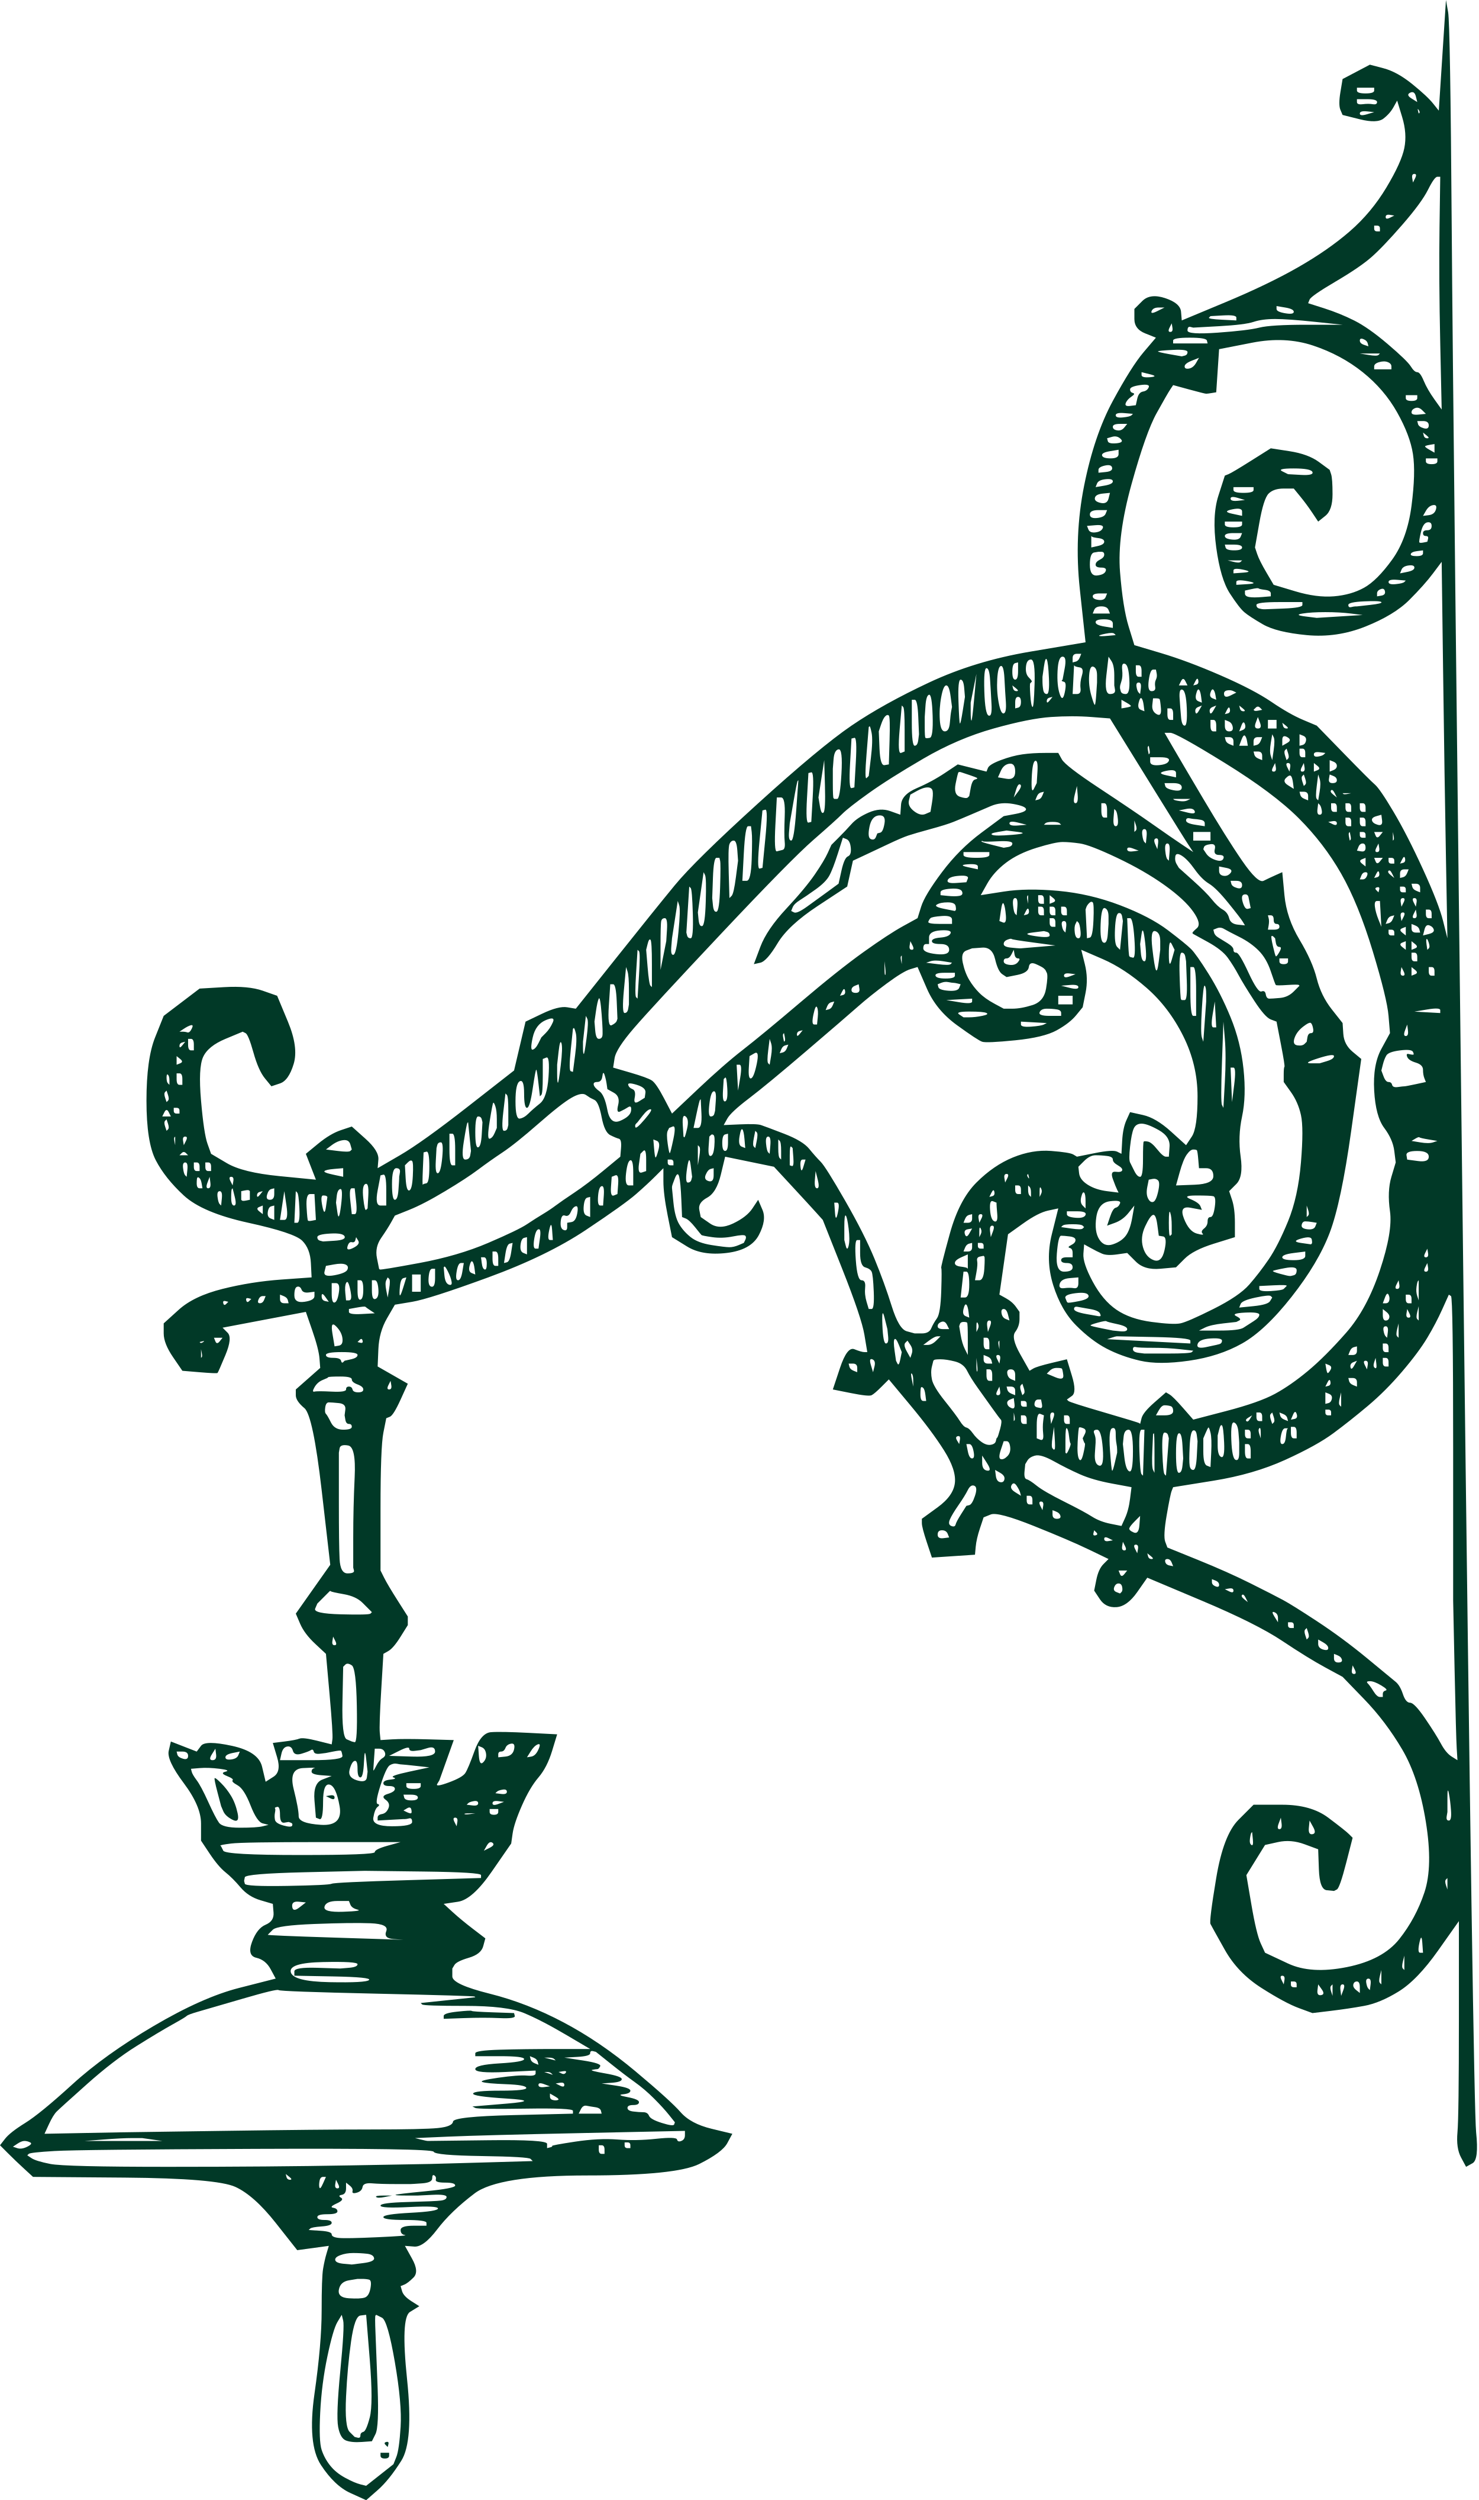 <?xml version="1.0" encoding="UTF-8" standalone="no"?><svg xmlns="http://www.w3.org/2000/svg" xmlns:xlink="http://www.w3.org/1999/xlink" fill="#013927" height="870" preserveAspectRatio="xMidYMid meet" version="1" viewBox="9.5 5.5 515.0 870.0" width="515" zoomAndPan="magnify"><g fill-rule="evenodd" id="change1_1" stroke-width="0"><path d="m511.75 24.75l1.25-19.25 0.75 4.25q0.75 4.25 1.25 74.75t4 362 4.5 301-1.25 10.75l-2.25 1.25-1.75-3.25q-1.75-3.25-1.25-8.75t0.5-39.5v-34l-7.25 10.25q-7.25 10.25-13.75 14.25t-12 5-11.75 1.75l-6.25 0.75-4.75-1.75q-4.75-1.75-13-7t-12.75-13.25-5-9 2-16 7.75-20.25l5.25-5.25h10q10 0 16 4.5t7.25 5.75l1.25 1.25-2.25 8.75q-2.25 8.75-3.25 9.25l-1 0.5-2.5-0.25q-2.5-0.25-2.75-7.25l-0.25-7-4.75-1.75q-4.75-1.75-9.25-0.75l-4.5 1-3.25 5.25-3.25 5.25 1.75 10.25q1.75 10.25 3.25 13.5l1.5 3.25 8 3.75q8 3.75 20.5 1.25t18.25-9.75 8.75-16.25 0.5-24.5-8.25-25.25-13.25-17.5l-7.5-7.75-6-3.25q-6-3.25-15-9.25t-28-14l-19-8-3.5 5q-3.5 5-7.25 5.25t-5.75-2.75l-2-3 0.75-3.75q0.75-3.75 2.5-5.5l1.75-1.75-6.75-3.25q-6.75-3.25-19.25-8.25t-15-4l-2.5 1-1.25 3.75q-1.25 3.75-1.5 6.5l-0.25 2.75-7.5 0.5-7.5 0.5-1.75-5.25q-1.75-5.25-1.75-6.75v-1.5l5.5-4q5.5-4 6-8.5t-3.75-11.25-11.75-15.75l-7.5-9-2.5 2.5q-2.5 2.5-3.5 3t-7.25-0.75l-6.25-1.25 2.5-7.5q2.5-7.5 5-6.5t3.5 1h1l-1-6q-1-6-7.75-23l-6.75-17-2.25-2.5q-2.25-2.5-8.5-9.25l-6.25-6.75-8.5-1.75-8.5-1.75-1.5 6.25q-1.5 6.25-4.75 8t-2.75 4.25l0.5 2.5 3.25 2.25q3.25 2.25 8 0t6.75-5.25l2-3 1.5 3.5q1.5 3.5-1.25 8.75t-11.25 6.25-13.75-2.25l-5.25-3.25-1.5-7.5q-1.5-7.5-1.5-12v-4.5l-2.75 2.75q-2.75 2.75-6.75 6.25t-17.5 12.5-34 16.5-26.5 8.5l-6 1-2.75 4.75q-2.75 4.75-3 10.75l-0.25 6 5.25 3 5.25 3-2.5 5.5q-2.5 5.5-3.75 6l-1.25 0.5-1 5q-1 5-1 26.5v21.5l1.25 2.5q1.25 2.5 4.75 8l3.5 5.5v3l-2.5 4q-2.5 4-4.25 5l-1.75 1-0.75 12.5q-0.75 12.5-0.5 15l0.25 2.5 4-0.25q4-0.25 12.75 0l8.75 0.25-2.5 7-2.5 7-0.75 1.25q-0.75 1.25 4-0.5t5.75-3.25 3.25-7.75 5.75-6.5 13.25 0.25l9.75 0.5-1.75 5.75q-1.75 5.75-4.75 9.25t-5.75 9.75-3.25 9.75l-0.5 3.5-6.75 9.75q-6.75 9.75-11.75 10.5l-5 0.75 3 2.75q3 2.75 7.25 6l4.25 3.25-0.75 2.75q-0.75 2.75-5 4t-5 2.5l-0.75 1.25v2.75q0 2.75 13 6t25.75 10 25 17 15.75 14.25 10.75 5.75l7.25 1.75-1.75 3.25q-1.75 3.25-9.75 7.25t-39 4-39.25 6.25-13 12.5-8 6l-3.25-0.25 2.5 4.5q2.5 4.5 0.5 6.5t-3.25 2.5l-1.25 0.5 0.5 1.75q0.5 1.75 3.25 3.5l2.75 1.75-3.25 2q-3.25 2-1 23.5t-2 28.25-8.25 10.25l-4 3.5-5.5-2.5q-5.5-2.5-10.25-9.75t-2.25-24.75 2.5-29 0.5-14.5 1.25-5.5l0.75-2.5-5.5 0.75-5.5 0.75-7.5-9.5q-7.5-9.5-14-12.5t-38.5-3.25l-32-0.25-3-2.75q-3-2.75-5.75-5.5l-2.75-2.75 1.75-2.25q1.75-2.25 7-5.5t16.5-13.5 28.25-20.25 29.75-13.25l12.75-3.25-1.75-3.25q-1.75-3.25-5-4t-1.5-5.5 4.75-6 2.75-4.25l-0.25-3-4.25-1.25q-4.25-1.25-7-4.5t-5.25-5.25-5.5-6.5l-3-4.5v-6q0-6-6-14t-5.25-11.25l0.75-3.25 4.5 1.75 4.5 1.75 1.5-2q1.5-2 10.75 0t10.5 7.25l1.25 5.25 2.75-1.75q2.75-1.75 1.25-6.75l-1.5-5 4-0.5q4-0.5 5.25-1t6.25 0.75l5 1.25 0.25-1.75q0.25-1.75-1-15.75l-1.25-14-3.75-3.5q-3.75-3.5-5.25-7l-1.5-3.5 6-8.5 6-8.5-3-26q-3-26-6-28.5t-3-4.5v-2l4.25-3.75 4.25-3.75-0.25-3.25q-0.25-3.25-2.5-9.75l-2.25-6.5-14.5 2.75-14.5 2.75 1.75 1.75q1.75 1.75-0.75 7.75t-2.75 6.25-6.25-0.25l-6-0.5-3.25-4.75q-3.25-4.75-3.25-8.25v-3.5l5.25-4.75q5.25-4.75 15.25-7.25t20.5-3.25l10.5-0.75-0.25-5q-0.25-5-3-7.75t-18.75-6.25-22.5-9.5-9.75-12.25-3.25-20.75 3-22l3-7.5 6.25-4.75 6.25-4.75 8.5-0.5q8.5-0.5 13.5 1.25l5 1.75 3.75 9q3.75 9 2 14.75t-4.75 6.75l-3 1-2.25-2.75q-2.25-2.75-4-9t-2.75-6.75l-1-0.5-6 2.5q-6 2.5-7.75 6.25t-0.75 15.25 2.25 15l1.25 3.5 5.5 3.25q5.5 3.25 18.25 4.5l12.75 1.25-1.75-4.5-1.75-4.5 4.25-3.5q4.25-3.5 8-4.75l3.75-1.25 4.75 4.25q4.75 4.25 4.5 7.25l-0.25 3 7.75-4.5q7.75-4.5 23.75-17l16-12.5 2-8.5 2-8.5 5.75-2.75q5.75-2.75 8.75-2.25l3 0.5 13.75-17.25q13.75-17.25 20.75-25.75t28.75-28.25 32.75-27.25 27-15 35.25-10.75l19.25-3.25-2-18.5q-2-18.5 1.5-36t10-29.5 10.75-17l4.25-5-3.75-1.5q-3.75-1.5-3.75-5v-3.5l2.75-2.75q2.75-2.75 8-1t5.5 4.75l0.25 3 15-6.25q15-6.25 25.5-12.25t18-12.5 12.75-15.25 6.25-13.75-0.75-10.75l-1.75-5.75-1.25 2.25q-1.25 2.25-3.5 4t-8.25 0.25l-6-1.5-0.75-1.75q-0.75-1.75 0-6.25l0.75-4.5 4.75-2.5 4.75-2.5 4.75 1.25q4.75 1.25 10 5.5t7.25 6.75l2 2.5 1.25-19.25zm-493.75 725.75q1 0 2 0.5t-1 1.5-3.5 0.5l-1.5-0.5 1.5-1q1.5-1 2.5-1zm10.5 3.5q8.5-0.5 70-0.75t62 1 16.75 1.5 17 1l0.75 0.75-17.5 0.5q-17.5 0.5-18 0.5t-28 0.5-63.5 0.5-41-1-6.5-2l-1.5-1 0.5-0.5q0.5-0.5 9-1zm65.5-53q12-3.5 12.5-3t34.25 1.25 34 1l0.25 0.25-9.5 1-9.5 1 0.5 0.5q0.5 0.5 15 0.5t20.5 2.5 14.5 7.5l8.5 5h-11.5q-11.5 0-20 0.25t-8.5 1.25v1h8.5q8.5 0 8.5 1t-8.5 1.5-8.5 2 10.5 1l10.5-0.5v1q0 1-3 0.75t-10 0.75-5.5 1.5 8.25 0.75 7 1.25-9 1-9.5 1 11.75 1.75 0 1.75l-12 1 1 0.5q1 0.5 17.5 0.25t16.5 0.75v1l-20.75 0.5q-20.75 0.5-21 2.25t-5.25 2.25-23 0.5-52.5 0.5-35 0.5-13.5 0.25l-13 0.25 1.5-3.25q1.5-3.25 2.75-4.5t10.5-9.5 17.25-13.25 12.5-7.5 5-3 4-1.5 15.5-4.5zm-48.5 49q6.5-0.5 10-0.5h3.5l3.5 0.5 3.5 0.5h-27l6.5-0.5zm21.5-364.5l0.5-0.5 0.5 1.5q0.5 1.5 0 2l-0.5 0.5-0.5-1.5q-0.5-1.5 0-2zm-0.25 7q0.75-1.5 1.5 0l0.75 1.5h-3l0.75-1.5zm0.25 3l0.5-0.5 0.5 1.5q0.5 1.5 0 2l-0.5 0.5-0.5-1.5q-0.5-1.5 0-2zm0.5-15q0-1.5 0.5-1t0.5 2v1.5l-0.5-0.5q-0.5-0.5-0.5-2zm2.75 20.75l0.25-0.25v3l-0.25-1.25q-0.25-1.25 0-1.5zm-0.25-9.25v-1h1q1 0 1 1v1h-1q-1 0-1-1zm3-23.75l1-0.25-1 1.25q-1 1.25-1 0.25t1-1.25zm-2 6.25v-1.5l1.25 1q1.25 1 0 1.5l-1.25 0.5v-1.5zm0 6.5v-2h1q1 0 1 2v2h-1q-1 0-1-2zm0.5 5.5v-1.5 3-1.5zm-0.25 229.5l-0.25-1h2q2 0 2 1.5t-1.75 1-2-1.5zm4.75-253.75q1-0.25 0.25 1.25t-1.5 1.25-1.75-0.25h-1l1.5-1q1.5-1 2.5-1.25zm-3.25 44.5q0.75-0.75 1.5 0l0.75 0.75h-3l0.75-0.75zm0.5-4.25q-0.25-1.5 0.75-1.5t0.25 1.5l-0.75 1.5-0.25-1.5zm0 9.5q-0.25-2 0.75-2t0.75 2.5l-0.25 2.5-0.5-0.5q-0.5-0.5-0.75-2.5zm1.75-43v-2h1q1 0 1 2v2h-1q-1 0-1-2zm4 251.75q3-0.25 7 0.25t2 1 0.5 1.5 2 1.5 1.75 1.75 4.5 7 4.25 6.25l2 0.5-2 0.5q-2 0.5-8 0.5t-7.25-1.75-3.75-7.25-4-7.5-1.75-3l-0.25-1 3-0.25zm-2-209.25v-1.5h1q1 0 1 1.5v1.5h-1q-1 0-1-1.5zm1.25 3.75q0.25-0.25 0.75 0.25t0.75 2l0.25 1.5h-1q-1 0-1-1.75t0.25-2zm1.75 57q1-0.25 0.25 0.25t-1 0.25l-0.25-0.25 1-0.25zm-0.5 4.25v-1.5l0.25 1.25q0.25 1.25 0 1.5l-0.25 0.25v-1.5zm1.5-65v-1.5h1q1 0 1 1.5v1.5h-1q-1 0-1-1.5zm0.75 5.5l0.75-2 0.25 2q0.25 2-0.75 2t-0.25-2zm1.5 199l1.25-2 0.25 2q0.25 2-1.25 2t-0.25-2zm1.25-143.75l-0.5-1.25h3l-1 1.25q-1 1.25-1.5 0zm0.75-50.25q-0.25-2 0.75-2t0.75 2.5l-0.25 2.5-0.5-0.5q-0.5-0.5-0.75-2.5zm4.75 225q4-0.5 31.5-0.5h27.5l-4.5 1.25q-4.5 1.25-4.5 2.25t-26 1-26.75-1.5l-0.75-1.5-0.25-0.25q-0.25-0.25 3.75-0.75zm-2.75-188q-0.25-1 0.75-0.75l1 0.25-0.75 0.75q-0.75 0.75-1-0.25zm3.25 156.5l2.5-0.5-0.5 1.25q-0.5 1.25-2.5 1.5t-2-0.75 2.5-1.5zm-0.75-199q-0.75-1.5 0.25-1.5t0.75 1.5l-0.25 1.5-0.75-1.5zm0.5 2.75l0.25-0.25 0.75 3q0.75 3-0.25 3t-1-2.75 0.25-3zm1.25-60.25v-1 2-1zm3.25 60.75q1.25-0.25 1.5 0l0.25 0.25v3l-1.25 0.25q-1.25 0.25-1.5 0l-0.25-0.25v-3l1.25-0.25zm20.75 237.25q20.5-0.5 21-0.5t20.5 0.25 20 1.25v1l-25.5 0.75q-25.5 0.75-26.5 1.25t-15.5 0.75-14.75-0.75l-0.25-1 0.25-1.25q0.25-1.25 20.75-1.75zm-20.25-199q-0.25-1 0.75-0.75l1 0.25-0.75 0.75q-0.75 0.75-1-0.25zm10.75 292l-4-0.5 4 0.5q4 0.5 0 0zm-6-329.75l1-0.25-1 1.25q-1 1.25-1 0.25t1-1.25zm-0.25 5.25l1.25-0.5v3l-1.25-1q-1.25-1 0-1.5zm1.25 31h1l-0.5 1.25q-0.5 1.25-1.5 1.25t-0.5-1.25 1.5-1.25zm18 218.5q13-0.5 19.5-0.25t5.5 2.75 2.5 2.75l3.5 0.25-23.75-0.75q-23.75-0.75-23.5-1l0.25-0.25 1.5-1.5q1.5-1.5 14.5-2zm-15-255.75l1-0.25v2q0 2-1.5 2t-1-1.75 1.5-2zm0 6l1-0.25v5l-1.25-0.5q-1.25-0.5-1-2.25t1.25-2zm2 209q1-0.25 1 2.75t1.5 2.75l1.5-0.25 0.75 0.25q0.75 0.25 0.5 1t-3 0-3-2 0-2.5 0-1.5 0.75-0.5zm1.75-209.25l0.75-5 0.75 5q0.75 5-0.75 5h-1.5l0.75-5zm-0.75 32.5v-1.5l1.25 0.5q1.25 0.5 1.5 1.5l0.25 1h-1.5q-1.5 0-1.5-1.5zm2.5 155.75q1.5-0.25 2 1.5t3 1 3.25-1.25 1 0.5 2.25 0.75l2-0.25 2.5-0.5q2.5-0.5 2.75-0.25t0.5 1.75-10.75 1.5h-11l0.5-2.25q0.5-2.25 2-2.5zm12.5 75q12-0.25 12 0.75t-3 1.25l-3 0.25-8-0.25q-8-0.25-8 1.25v1.5l13.5 0.25q13.5 0.25 12.5 1.25t-13.75 0.75-13.5-3.5 11.25-3.5zm-12.75 74.75l-0.25-1 1.25 1q1.25 1 0.25 1t-1.25-1zm5.75-142.25q5-0.25 4 0t-1 1.25 3.5 1.25l3.5 0.25-3.25 1.25q-3.25 1.25-2.75 7.25l0.5 6 1.25 0.5q1.25 0.5 1.25-6t2.25-6 3.5 7.5-6.5 6.5-7.75-3-1.75-9.5 3.25-7.25zm-3.75 48.25q-0.25-2 2.25-1.75l2.5 0.25-2.25 1.75q-2.25 1.75-2.5-0.25zm1-243.5l0.25-5.5 0.5 0.5q0.5 0.5 0.75 5.5t-0.75 5h-1l0.25-5.5zm0.75 27.75q1-0.25 1.5 1t2.5 1l2-0.25v1.5q0 1.5-3.5 2t-3.5-2.25 1-3zm3.25-27.75q-0.25-4.5 1.25-4.5h1.5l0.25 4.5 0.25 4.5-1.25 0.25q-1.25 0.25-1.5 0t-0.5-4.75zm43.75 338q0-1.5 0.75-1t0.5 1.5 3.25 1 3.5 1-10.25 2-10.5 1.25 3.75 0.25h4l5-0.25q5-0.25 5 0.75t-2 1.25-11.5 0.5-9.5 1.25 10 0.5 10 0.5-9.5 1.5-9.5 1.5 7.5 1 7.5 1v1h-4.5q-4.5 0-4.5 1.5t1.5 1.75-9.5 0.75-13.5 0.25-2.5-1.25-4-1.25l-4-0.25 0.5-0.5q0.5-0.5 4-0.75t3.5-1.25-2.5-1-2.5-1 3.5-1 3.5-1-1.5-1.25 1.25-1.5 1.5-2 0.25-1 1.5-2.25v-2l1.25 1q1.25 1 1 2t1.5 0.5 2-2 3.25-1.25 8 0.25 5.5 0 4-0.25 3.5-1.75zm-32-279q4 0 4 1t2 1.75 2 1.75-1.75 1-2-1-1.25-1-1 1-5 0.75-6 0 0-1.5 2.75-2.5l1.75-0.75 0.25-0.25q0.25-0.25 4.25-0.25zm-3.75 74.75q0.25-0.25 0.5 0t4.5 1 6.5 3 2.75 2.75l0.5 0.5-0.5 0.5q-0.5 0.5-10.25 0.25t-9-2l0.75-1.75 2-2q2-2 2.25-2.25zm0.25-124.5q4.5-0.25 5 1t-3.5 1.5l-4 0.25-1-0.25q-1-0.25-1-1.25t4.5-1.25zm-3.75 329.75q0.25-1.5 1.25-1.5h1l-1 2.25q-1 2.25-1.25 1.5t0-2.25zm6.25 49l1.5-2.5 0.5 2q0.5 2-1 17.5t-0.75 19.5 2.75 4.75 5.5 0.5l3.5-0.25 1.25-2.5q1.25-2.5 0.75-16t-0.75-19.25 0-6l0.25-0.25 2 1q2 1 4.5 15.5t2 22.5-1.5 10.5l-1 2.5-4.75 3.75-4.75 3.75-2-0.5q-2-0.5-5.25-2.25t-5.25-4.25-3-5.5-0.5-13 2.5-19.5 3.5-12zm-5-392q1 0 1.25 0.25l0.25 0.25-0.5 3.5q-0.5 3.5-1.25-0.25t0.25-3.75zm-0.5 35q0-1.5 1.25 0.25l1.25 1.75-1.25-0.25q-1.25-0.25-1.25-1.75zm4.5-44.25l3-0.25v3l-3.5-0.75q-3.5-0.75-3-1.25t3.5-0.75zm-0.25 33.25q2.75-0.5 4 0t0.75 1.75-4.5 2-3.5-1.25l0.5-2 2.75-0.5zm-1.75 48q1 0 3.5 0.25t2.25 2.25l-0.25 2 0.25 1.5q0.25 1.5 1.25 1.5t1 1-3 1-4.25-2.5-1.75-3-0.25-2.25 1.25-1.75zm-1.5 175.5q0.5-2 4.5-2h4l0.5 1.25q0.5 1.25 2.5 1.75t-5 0.75-6.5-1.75zm6.5-266.75q2-0.25 2.5 1.5l0.5 1.75-0.5 0.5q-0.5 0.5-4.5 0l-4-0.5 2-1.5q2-1.5 4-1.75zm-6 74.75q0-1 5.5-1t5.5 1-2.25 1.5l-2.25 0.5-0.5 0.5q-0.5 0.5-0.75-0.5t-2.75-1-2.5-1zm2.25-7.5q-0.75-4.5 1.25-2.5t2.25 4.25-1.25 2.5l-1.5 0.25-0.75-4.5zm-0.25-14v-3.5h1.5q1.5 0 1 3.25t-1.5 3.5-1-3.25zm0.25 121l0.25-1.5 0.75 1.5q0.75 1.5-0.25 1.5t-0.75-1.5zm2.75-157.25q1-0.25 0.25 5.75t-1.25 2.5l-0.5-3.5 0.25-2.25q0.25-2.25 1.25-2.5zm-1.75 346.25l0.25-1.5 0.75 1.5q0.75 1.5-0.25 1.5t-0.75-1.5zm6.25 24q2.5 0 4.75 0.25t2.5 1.5-3.75 1.75l-4 0.5-2.75-0.25q-2.75-0.25-3-1.25t1.75-1.75 4.5-0.75zm-4.75-280q0.25-1.5 3-1t2.25 11-0.5 21v10.5l0.25 1q0.25 1-2.25 1t-2.75-5-0.25-19.5v-17.5l0.25-1.5zm7.75 289q1.5 0 2.5 0.25t0.5 3-2 3.25-5.5 0.25-3.5-3 3.5-3.25l3-0.5h1.5zm-5.75-213.75q0.75-0.75 2.25 0.25t1.75 14-0.75 12.75l-1-0.25-1.75-0.75q-1.75-0.75-1.5-13l0.25-12.25 0.75-0.75zm0.25-132.75q0.5-1 1 0.5t0.75 3.5-0.75 2h-1l-0.25-2.5q-0.25-2.5 0.25-3.5zm5 359.25l2-0.25 1.25 15.5q1.25 15.5 0 20.25t-2.25 5-1 1.25-1 0.75l-1-0.25-1.75-1.75q-1.75-1.75-1.25-12.25t1.75-19.25 3.25-9zm-1.75-374.25l0.25-1 0.75 1.25q0.75 1.25-1.75 2.5t-2-0.5 1.5-1.5 1.25-0.75zm3 181.5q0.25-5.5 0.75-1l0.5 4.5-0.25 2q-0.25 2-3.5 1t-2.5-3.75 1.75-3 1 2.75 1 3 1.25-5.5zm-4.75-195q-0.5-4.5 0.5-4.5h1l0.5 4.5q0.5 4.5-0.5 4.5h-1l-0.5-4.5zm2.25 37q2.75-0.5 3-0.25t1.75 1.25l1.5 1-4.5 0.25q-4.5 0.25-4.5-0.75v-1l2.75-0.5zm0.25-6v-3.5h1q1 0 1 3.25t-1 3.5-1-3.25zm0.75 17.25q0.75-0.75 1 0.25t-0.75 0.75l-1-0.25 0.75-0.75zm2-54.25q1.25-0.5 1 4l-0.25 4.5-0.5 0.5q-0.5 0.5-1-4t0.75-5zm71.75-30q3.5-2 5-1l1.5 1 1.5 0.75q1.5 0.75 2.5 6t3 6.25 3 1.25 0.75 3.25l-0.25 3-5.75 4.75q-5.75 4.75-10.25 7.75t-6.5 4.5-4.5 3-5.5 3.5-13.5 6.5-24 7-13.75 2.25l-0.25-0.25-0.75-3.75q-0.75-3.75 1.5-7t3.5-5.5l1.25-2.25 5-2q5-2 12.5-6.5t11.5-7.5 8.5-6 12.5-10 11.5-9zm-69.5 67v-3.5h1q1 0 1.25 3t-1 3.5-1.25-3zm0.75 163l0.25-3.5h1.5q1.5 0 2 1.25t-0.75 2-2.25 2.75-1 1.5 0.25-4zm5.5 2.25q1.25-0.75 2.5-0.5t1.75 0.25 5 0.5l4.5 0.5-7 1.5q-7 1.5-5.5 2t-1 0.75-2.5 1.25 2 1 2 1-2.5 1.75-0.75 2 1 3-2.25 2-1.5 1.25v1l4.5-0.25 4.5-0.25h0.5q0.5 0 1.5-0.25t1 1.25-7 1.5-6.5-3 1.5-3.75 0-1 1-6.5 3.25-7zm-2.25-205.5q1-0.25 1 5.25v5.5h-2q-2 0-1-5.25l1-5.25 1-0.25zm1 36.75l0.5-1 0.5 0.5q0.5 0.5 0 3.5l-0.5 3-0.5-2.5q-0.5-2.5 0-3.5zm0.75 36.5l0.75-1.5 0.25 1.5q0.25 1.5-0.75 1.5t-0.25-1.5zm3.75 127.25q3.5-1.75 3.5-0.75t2 0.75l2-0.25 2.5-0.75q2.5-0.75 2.5 1.25t-8 1.75l-8-0.25 3.5-1.75zm-2.5-197.25q0-5.5 1.5-5.5t1.25 1.5l-0.25 1.5v0.5q0 0.5-0.25 4t-1.25 3.5-1-5.5zm4 32.75l1-0.25-1 3.25q-1 3.25-1.25 3t0-3 1.25-3zm1.5-40.25q1-1 1.5-0.5t0.25 5.25-1.25 5-1.25-4.25l-0.25-4.5 1-1zm-1.25 221l-0.25-1h2.5q2.5 0 2.5 1t-2.25 1-2.5-1zm1 3.75q1.25-0.75 1.5 0.5t-0.25 1.25-1.5-0.5l-1-0.5 1.25-0.75zm-0.25-7.75v-1h5v1q0 1-2.5 1t-2.5-1zm2-175v-3h3v6h-3v-3zm59.5 295.75l35.5-0.75v1.5q0 1.5-1.25 2t-1.5-0.5-7.25-0.25-13.5 0.25-14.75 0.75-8 1.5-0.75 0.5l-1 0.25v-1.5q0-1.5-20.5-1.25t-21 0.25-2.5-0.5l-2-0.5 11.5-0.5q11.5-0.5 47-1.25zm-54.5-341.5q1-0.25 1 5.25t-1 5.75l-1 0.25-0.25 0.25q-0.25 0.25 0-5.5l0.25-5.75 1-0.25zm0.75 43.75q0.25-3 1.25-3h1v3.25q0 3.25-1.25 3t-1-3.25zm3-46q0.25-1 1.25-1t0.5 5.25-1.5 5.5-0.75-4.25l0.25-4.5 0.25-1zm2.5 42.25q0.25-0.25 1.25 1.75t1.25 3.5-1 1-1.5-3.25l-0.25-2.75 0.25-0.25zm1.75-40.75v-5.5h1q1 0 1 5.5v5.5h-1q-1 0-1-5.5zm1.75 234q-0.75-1.5 0.25-1.5t0.75 1.5l-0.25 1.5-0.75-1.5zm0.75-191.5q0.5-3 1.5-3h1l-0.5 3q-0.5 3-1.5 3t-0.5-3zm3.75-51.75l0.25-0.25 0.5 5 0.5 5-0.25 1.5q-0.25 1.5-1.75 1.5t-0.5-6.25 1.25-6.5zm2.75 243.25q4 0 0 0h-4 4zm-2-3h2l-1.75 0.25q-1.75 0.25-2 0t1.75-0.25zm0-190.5q0.5-2 1-1.5t0.75 2.5l0.25 2-1.25-0.5q-1.25-0.5-0.75-2.5zm1.5 186.25q1.5-0.25 1.5 0.75t-2 0.75l-2-0.25 0.5-0.5q0.5-0.5 2-0.75zm1.5-2.75h2-4 2zm-1-230q0-5.5 1-5.5t1.25 1l0.25 1-0.25 4.25q-0.25 4.25-1.25 4.5t-1-5.25zm1.25 217l-0.25-3.5 1.25 0.5q1.25 0.5 1.5 2.25t-1 3-1.5-2.25zm1-171.5l-0.25-2h1q1 0 1 2.25t-0.75 2-1-2.25zm1.75 202.75q1-1.75 2-1t-1 1.75l-2 1 1-1.75zm2.25-258.5q0.25-0.25 0.75 1.25t0.5 4.5v3l-0.75 1.75q-0.75 1.75-1.75 2t0-6 1.25-6.5zm-1.25 246.75v-1h3v1q0 1-1.5 1t-1.5-1zm1-192.5v-2.5h1q1 0 1 2.5v2.5h-1q-1 0-1-2.5zm0 189.5q0-1 2-0.75l2 0.25-2 0.75q-2 0.75-2-0.25zm3.5-4.75q1.5-0.25 1.5 0.75t-2 0.75l-2-0.25 0.5-0.5q0.5-0.5 2-0.75zm3-16q1.5-0.25 1 2t-3 2.5l-2.5 0.25v-1q0-1 1-1t1.5-1.25 2-1.5zm-2.75-219.75l0.75-6.5 0.5 0.5q0.5 0.5 0.5 5.5v5l-0.25 1q-0.25 1-1.25 1t-0.25-6.5zm2.25 45.75l1-0.25-0.5 3.25q-0.5 3.25-1.5 3.5l-1 0.25 0.5-3.25q0.5-3.25 1.5-3.5zm12.75-64.75q1.25-0.5 0.75 6.75t-3 9.25-4 3.5-3 1.75-1.5-6 1.5-7 1.5 4.25 1 5 2-6.75 1.25-6.5 0.75 4.75l0.5 4.5 0.5-0.5q0.5-0.5 0.5-6.5v-6l1.25-0.5zm-7.75 62.75l1-0.25v6l-1.25-0.5q-1.25-0.5-1-2.75t1.25-2.5zm4.75 176.25q1.25-0.5 0.25 1.75t-2.5 2.5l-1.5 0.25 1.25-2q1.25-2 2.5-2.5zm2.75-252q3.5-1.5 2.5 0.75t-2.5 3.75l-1.5 1.5-1 2q-1 2-2 2.25t0-4.25 4.5-6zm-5.25 361.5l-0.25-1 1.25 0.5q1.25 0.5 1.5 1.5l0.25 1-1.25-0.5q-1.25-0.5-1.5-1.5zm2.75-288.75q1-0.25 0.5 3.25l-0.5 3.5h-1q-1 0-0.5-3.25t1.5-3.5zm0 297.75q0-1 2-0.25l2 0.75-2 0.25q-2 0.25-2-0.75zm3.5-9.5q1.5 0 2 0.5l0.5 0.5-2-0.5-2-0.5h1.5zm-0.5 5q1 0 1.5 0.5l0.5 0.5-1.5-0.5-1.5-0.5h1zm0.75-293q0.75-3.5 1 0l0.25 3.5h-1q-1 0-0.25-3.5zm0.25 301.5v-1l1.75 1q1.75 1 1 1.25t-1.75 0-1-1.25zm3-363.5q0.5-4.5 1-3t-0.25 7.75-1 6-0.25-3.25v-3l0.5-4.5zm0.5 358.75q1.5-0.25 1.5 0.75t-1.5 0.25l-1.5-0.75 1.5-0.25zm5.5-305q1-0.25 0.5 2.5t-2 3l-1.5 0.25v1.5q0 1.5-1.25 1t-1-3 1.5-2 2-1.25 1.75-2zm-4.5 301q1.5-0.25 1 0.5t-1.5 0.25l-1-0.5 1.5-0.25zm9.5-6.25q0-1 1-0.75l1 0.25 5 4q5 4 8.5 6.5t6.75 5.75 5.25 5.75l2 2.5-0.25 0.75q-0.25 0.75-4.25-0.5t-4.5-2.5-2-1.25-3.5-0.25-2-1.25 2-1 2-1-4-1.75-1.5-1 2.5-1.25-5-1.75l-5-0.75 3.5-0.25q3.5-0.25 3.5-1.25t-5.75-2-4.5-1.25 1.75-0.25 1-1-6-2l-6.5-1 4.5-0.25q4.5-0.25 4.5-1.25zm-5.75-356.75q0.25-0.25 0.75 1.75t-0.25 7.75l-0.75 5.75-0.75-0.25q-0.75-0.25 0-7.5l0.75-7.25 0.25-0.25zm2.5 376.25q0.75-1.5 2-1.25t3 0.5 2 1.25l0.25 1h-8l0.75-1.5zm1.25-376l0.5-4.5 0.5 1q0.5 1-0.25 6.75t-1 5.5-0.25-2.25v-2l0.5-4.5zm1 58.75l1-0.25v7l-1.25-0.5q-1.25-0.5-1-3.25t1.25-3zm4-69.25q0.5-1 1 5.5t0.25 7.5-1.25 1-1.25-3l-0.25-3 0.5-3.5q0.5-3.5 1-4.5zm1.25 27q0.25-2 0.75-0.5t0.75 3.25l0.25 1.75 2.25 1.25q2.25 1.25 1.5 4.25t0.75 2.25l1.5-0.75 1.25-0.75q1.25-0.75 1 1.25t-3.75 3.5-4.5-3.75-2.75-6.5-2-2.25 1.25-1 1.75-2zm-0.25 38.25q1-0.25 0.75 3.25l-0.25 3.5h-1q-1 0-0.75-3.25t1.25-3.5zm-1 335.25v-1.5h1q1 0 1 1.5v1.5h-1q-1 0-1-1.5zm3.5-398l0.5-7.5h1q1 0 1.25 6l0.25 6-0.25 0.75q-0.25 0.75-1.75 1.5t-1-6.75zm154-100.5q7.5-0.5 14 0l6.5 0.5 3.25 5.25q3.25 5.25 13 21t11.25 18l1.5 2.25-3.75-2.5q-3.75-2.5-10.5-7.25t-18.5-12.5-13-10l-1.25-2.25h-4.5q-4.5 0-8 0.5t-7.5 2-4.5 2.75l-0.5 1.25-5-1.25-5-1.25-4.5 3q-4.5 3-9.75 5.25t-5.5 5.75l-0.25 3.5-3.5-1.25q-3.5-1.25-7.5 0.5t-6 4-4.5 4.75l-2.5 2.5-1.25 2.75q-1.25 2.75-4.5 7.5t-10 12-9 13.25l-2.25 6 2.25-0.5q2.25-0.5 6-6.75t14-13l10.25-6.75 1-4.5 1-4.5 3.75-1.75q3.75-1.75 8.5-4t7-3 7.75-2.25 8-2.5 6-2.5 7-3 7.75-0.75 4.5 1.75-3.75 1.75l-4 0.75-7.75 5.75q-7.75 5.75-13.75 13.75t-7.25 12l-1.25 4-5 2.75q-5 2.75-13.75 9t-22 17.5-20 16.5-15.75 13.75l-9 8.5-2.75-5.25q-2.75-5.25-4.25-6.25t-7.5-2.75l-6-1.75 0.5-3.25q0.5-3.25 6.75-10.5t30.5-33 32-32.5 10-9 9.25-7.25 19-12 24.5-10.5 20-4zm-151.75 159.5q1.25-0.5 1 3l-0.25 3.5-1.25 0.5q-1.25 0.5-1-3l0.25-3.5 1.25-0.5zm3-64.5l0.75-8 0.5 1.5q0.5 1.5 0.5 6.5v5l-0.25 1.5q-0.25 1.5-1.25 1.5t-0.25-8zm2.25 59.25q1-0.25 1 4.25v4.5h-1.5q-1.5 0-1-4.25t1.5-4.5zm-2 342.75v-1h1q1 0 1 1v1h-1q-1 0-1-1zm1.25-369q-0.25-1 3 0t3 2.75l-0.25 1.75-2 1.25q-2 1.25-1.5-1.25t-0.75-3-1.5-1.5zm7.75 8.5q1 0-2 3.5t-3.25 2.75 0.25-1.25l0.5-0.5 1.75-2.25q1.75-2.25 2.75-2.25zm-5-47.5l0.5-8 0.5 0.5q0.5 0.5 0 8.5l-0.5 8-0.5-0.5q-0.5-0.5 0-8.5zm2.5 62q1-1 1 3v4l-1.5 0.5q-1.5 0.5-1-3l0.5-3.5 1-1zm1.5-72q0.5-2 1-1.5t0.5 8.5v8l-0.5-0.5q-0.5-0.5-1-6.5l-0.5-6 0.5-2zm2.25 71l-0.25-3 1.25 0.5q1.25 0.5 0.5 3.25t-1 2.5-0.5-3.25zm2.5-79q0.25-1 1.25-1t0.75 4l-0.25 4-1 5-1 5v-8q0-8 0.25-9zm4 71.5q1.25-0.5 0.25 4.25t-1.25 5-0.75-3.25 0-4.5l0.5-1 1.25-0.5zm-1.75 12.5v-1h1q1 0 1 1v1h-1q-1 0-1-1zm2.5-84.5l1-6.5 0.5 1.5q0.5 1.5-0.25 9.25t-1.75 8-0.75-2.75l0.25-3 1-6.5zm0 90q1-2.5 1.5-0.5t0.75 8l0.25 6 1.25 0.5q1.25 0.5 3.25 3t2.25 2.75 3.75 0.75 7.25-0.25 4.25-0.25 0 1.5l-0.5 1-1.75 0.75q-1.75 0.75-3.25 0.75t-6.25-0.75-7.25-2.75-4-4.5-2-7.5l-0.5-5v-0.5q0-0.5 1-3zm2.75-18.5q-0.25-4 1-3t0.5 4.25-1 3l-0.25-0.25-0.25-4zm1.75-75l0.5-8 0.5 0.5q0.5 0.5 0.75 9t-0.75 8.5-1.25-1l-0.25-1 0.5-8zm-0.25 90q0.75-5 1.25-1l0.5 4-0.25 1q-0.25 1-1.25 1t-0.25-5zm4.5-23.75l0.25-0.25 0.25 5q0.25 5-1.25 5h-1.5l1-4.75q1-4.75 1.25-5zm0.25-72.25l1-7 0.5 1q0.5 1 0.25 9.25t-1.25 8.5-1.25-2.25l-0.25-2.5 1-7zm-1 91.5v-3.5l0.5 0.5q0.5 0.5 0 3.5l-0.5 3v-3.5zm4.5 4.75l1-0.25v2.5q0 2.5-1.75 2t-1-2.25 1.75-2zm1-27q1-0.25 0.75 3.25l-0.25 3.5-0.25 1q-0.25 1-1.25 1t-0.5-4.25 1.5-4.5zm-1 15.25q0.5-0.5 1 0t0.25 3.75-1.25 3.5-0.75-3.25l0.25-3.5 0.5-0.5zm0.75-89.5q0.25-7 1.25-7h1l0.25 1q0.25 1 0 9.25t-1.25 8.5-1.25-2.25l-0.25-2.5 0.25-7zm4.25 89.25l1-0.25v3q0 3-1 3t-1-2.75 1-3zm0-19.75q0.5-0.5 0.75 3.75t-0.75 4.5-0.75-3.75l0.25-4 0.5-0.5zm125.25-39.5l-1.25-5 7.5 3.25q7.5 3.25 15.25 10t12.75 16.75 5 21-2 14l-2 3-5.25-4.75q-5.25-4.75-9.75-5.75l-4.5-1-1.25 2.75q-1.25 2.75-1.5 7.25l-0.25 4.5-1.5-0.75q-1.5-0.75-7.75 0.5l-6.25 1.25-1.25-0.75q-1.25-0.75-7.75-1.25t-13.25 2.25-12.75 8.75-9.25 17.75-3 12 0 8-1.5 9.5-2 3.5-3.25 1.75h-2.5l-2.75-0.75q-2.75-0.75-5.25-8.75t-6-16.5-10.25-20.25-8.5-13.5-4-4.5-8.75-5.25-8-3-7.25-0.25l-5.75 0.25 1.25-2.25q1.25-2.25 7.5-7t20-16.5 18-15.5 10-8 8.25-5l2.5-0.75 3.25 7.5q3.25 7.5 10.5 12.75t8.75 5.75 11.5-0.5 14.5-3.5 6.75-5.25l2.25-2.75 1-5q1-5-0.25-10zm-123.75-41.75q0.5-1.25 1.5-1.25t1.25 3.5l0.25 3.5-0.75 5.75q-0.75 5.75-1.5 6.5l-0.75 0.75-0.25-8.75q-0.25-8.75 0.25-10zm2.75 81.25l-0.25-4.5h1q1 0 0.25 4.5l-0.75 4.5-0.25-4.5zm0.75 20.5q0.5-3 1-2.5t0.75 3.5l0.25 3-1.25-0.5q-1.25-0.5-0.75-3.5zm1.5-98.5q0.5-9.5 1.5-9.5h1l0.25 2q0.25 2 0 9.5t-1.75 7.5h-1.5l0.5-9.5zm3.75 69.5q1.75-1 0.75 3.75t-2 5-0.75-3.75l0.25-4 1.75-1zm-0.25 29.5l0.5-2.5 0.5 0.5q0.5 0.5 0 3l-0.5 2.5-0.5-0.5q-0.5-0.5 0-3zm4-114.25q1-0.25 0 10l-1 10.25-1 0.25q-1 0.25 0-10l1-10.25 1-0.25zm1 83.75l0.5-4 0.5 1.5q0.5 1.5 0 4.5l-0.5 3-0.5-0.5q-0.5-0.5 0-4.5zm-0.75 32.5q-0.25-2.5 0.75-2.5t0.75 3l-0.25 3-0.5-0.5q-0.5-0.5-0.75-3zm3.25-111l0.5-9.5h1.5q1.5 0 1.25 6.5t0 9-0.75 2.75l-1 0.25-1 0.25q-1 0.25-0.5-9.25zm1 112.5v-3l0.5 0.5q0.5 0.5 0.5 3.5v3l-0.5-0.5q-0.5-0.5-0.5-3.5zm1.75-39.75l0.25-0.25 0.25 1.25q0.25 1.25 0 1.5l-0.25 0.25-0.25-1.25q-0.25-1.25 0-1.5zm0.75 4l1-0.25-0.5 1.25q-0.5 1.25-1.5 1.5l-1 0.25 0.5-1.25q0.5-1.25 1.5-1.5zm4.25-92l0.25-0.25-0.75 10.5q-0.75 10.5-1.75 10.5t-0.75-3l0.25-3 1.25-7.25q1.25-7.25 1.5-7.5zm14 25.25l1.75-5.5 1.25 0.5q1.25 0.5 1.5 3t-1 3-2.25 5l-1 4.5-3.75 2.75q-3.75 2.75-7.25 5.25t-4.5 2l-1-0.5 0.5-1.25q0.5-1.25 2.5-2.5t5.5-3.75 4.75-4.75 3-7.75zm-16.75 105q0-3.5 0.5-3l0.5 0.5 0.25 3.25q0.25 3.25-0.5 3l-0.75-0.25v-3.5zm3.5-43.25l1-0.25-1 1.25q-1 1.25-1 0.25t1-1.25zm0.25 47.25q-0.25-2.5 0.75-2.5h1l-0.75 2.5q-0.75 2.5-1 0zm3.75-137.25q1-0.25 0.5 8.5l-0.5 8.75-1 0.25q-1 0.25-0.5-8.5l0.5-8.75 1-0.25zm0.75 84.25q0.75-3.5 1.25-2.5t0.25 3.5l-0.25 2.5h-1q-1 0-0.25-3.5zm0.5 57.5l0.25-3 0.75 3q0.75 3-0.25 3t-0.75-3zm2.25-139.5l1-6.5 0.25 8.75q0.25 8.75-0.5 9.5t-1.25-2.25l-0.5-3 1-6.5zm3.5 77.75l1-0.25-0.5 1.25q-0.5 1.25-1.5 1.5l-1 0.25 0.5-1.25q0.5-1.25 1.5-1.5zm-1.5 66.75v-3 6-3zm4-154.75q1.5-0.25 1 8.5t-1.5 8.75h-1l-0.25-0.25q-0.25-0.25-0.25-5.25v-5l0.25-3.25q0.25-3.25 1.75-3.5zm-1.25 161.25l-0.25-3.5h1q1 0 0.25 3.5t-1 0zm2.5-77q0.75-1.5 1-0.25t-0.75 1.5l-1 0.25 0.75-1.5zm0.75 82q0-4.5 0.5-4t1 4.5 0 6-1 0l-0.5-2v-4.5zm3.5-170.25q1-0.25 0.5 8.5l-0.5 8.75-1 0.25q-1 0.25-0.5-8.5l0.5-8.75 1-0.25zm-1.75 218.75l-0.25-1h1.5q1.5 0 1.5 1.5v1.5l-1.25-0.5q-1.25-0.5-1.5-1.5zm2-132.5l1.25-0.5 0.25 1.5q0.25 1.5-1.25 1.5t-1.5-1 1.25-1.5zm0.25 95.5q-0.5-7 0.5-7h1v4.5q0 4.5 1.75 5t2.25 1.5 0.75 7-0.75 6h-1l-0.75-2.5q-0.75-2.5-0.5-5t-1.25-2.5-2-7zm4.75-185.75q0.25-0.25 0.75 2.25t-0.25 8.75l-0.75 6.25-0.75 0.75q-0.75 0.75 0-8.5l0.75-9.25 0.25-0.25zm3.25 31q2.5-0.25 2 2.75t-1.5 3.25l-1 0.25-0.5 1.25q-0.5 1.25-1.75 0.75t-0.5-4.25 3.25-4zm-2.75 191.25q-0.75-2.5 0.5-2t0.75 2.5l-0.5 2-0.75-2.5zm5-225.75q0.75-0.75 1.25-0.25t0.25 8.75l-0.25 8.25-1.5 0.25q-1.5 0.25-1.75-5.75l-0.25-6 0.75-2.25q0.75-2.25 1.5-3zm-1 211.75q-0.25-6.5 0.75-2.5l1 4 0.25 2.5q0.25 2.5-0.75 2.5t-1.25-6.5zm0.75-124v-2.5l0.25 2.25q0.25 2.25 0 2.5t-0.25-2.25zm3.5 129q0.5-0.5 1.5 2l1 2.5-0.5 2.5q-0.5 2.5-1 1.5l-0.5-1-0.5-3.5q-0.5-3.5 0-4zm1.75-212l0.75-8.5 0.5 0.5q0.5 0.5 0.5 8v7.5l-1.25 0.5q-1.25 0.5-0.5-8zm0.5 78.75l0.25-0.25v3l-0.25-1.25q-0.25-1.25 0-1.5zm1.5 134.5l0.75-0.75 1 1.5q1 1.5 0.5 3l-0.5 1.5-1.25-2.25q-1.25-2.25-0.5-3zm7.75-193.25q1.5 0 1.75 1.25t-0.25 4.25l-0.5 3-1.75 0.75q-1.75 0.75-4-1t-1.75-3.75l0.5-2 2.25-1.25q2.25-1.25 3.75-1.25zm-6.25 55l0.25-1.5 0.75 1.5q0.75 1.5-0.25 1.5t-0.75-1.5zm0.75 151q-0.5-2.5 0-2t0.5 2.5v2l-0.5-2.5zm0-228.5v-8h1q1 0 1.25 6l0.25 6-0.25 2q-0.25 2-1.25 2t-1-8zm3.25 231.25q0.25-0.25 0.75 0.25t0.75 2.5l0.25 2h-1q-1 0-1-2.25t0.25-2.5zm2.75-241q1-0.25 1.25 7.25t-1 7.75-1.5 0-0.25-3.75v-3.5l0.25-3.75q0.25-3.75 1.25-4zm4 82q4-0.25 3.5 1t-3.5 1.5-3 1.25 3 1 3 2-4.5 1.5-4.5-2 1-1.5h1v-2.25q0-2.25 4-2.5zm-1 141.25h1l-1.5 1.5q-1.5 1.5-3 1.5h-1.5l2-1.5q2-1.5 3-1.5zm1.5-146.25q3.5-0.25 3.5 1.25v1.5h-4.25q-4.25 0-4-0.75t0.75-1.25 4-0.75zm-4 15.75q1.5-0.5 4.5 0l3 0.5-0.5 0.5q-0.5 0.5-4.5 0l-4-0.5 1.5-0.5zm3.5 138.5q2 0 5 0.75t4.25 3.25 3.75 6 5 7 3 4-0.25 3.25-1 3l-0.25 0.25-0.25 1q-0.25 1-1.75 1.25t-3.25-1-3-3-2.25-2-2.25-2.25-5.25-7-4.5-7.5 0-4.5l0.5-2 0.25-0.25q0.25-0.25 2.25-0.25zm2.5-159q2.5 0 2.75 1.25t0 1.5l-0.25 0.25-3.75-0.75q-3.75-0.75-2.5-1.5t3.75-0.75zm-4.25 25.5q-0.25-1 3.25-1h3.5v1q0 1-3.25 1t-3.5-1zm2-97q0.75-4 1.75-4t1.5 3.75l0.5 3.75-0.25 1.25q-0.25 1.25-0.5 4.25t-1.75 3-1.75-4 0.5-8zm0 99.5q1.25-0.5 2.5-0.25t1.75 0.25 1.5 0.25l1 0.25-0.5 1.25q-0.5 1.25-3.75 1t-3.5-1.25l-0.25-1 1.25-0.5zm0 118q1.25-0.5 2 1l0.75 1.5h-2q-2 0-2-1t1.25-1.5zm-1.25 74q0-1.5 1.5-1.5t2 1.25l0.5 1.25-2 0.25q-2 0.25-2-1.25zm4.5-224.75q3.5-0.25 4 1t-1 1.5-4 0l-2.5-0.25v-1q0-1 3.5-1.25zm3-4.5q3.5-0.25 3 1l-0.5 1.25-3.5 0.25q-3.5 0.25-3-1t4-1.5zm0 43l4.5-0.25v1q0 1-4.5 0.25l-4.5-0.75 4.5-0.25zm-4 148.25v-1.5 3-1.5zm7 22.5q1-2 2.25-1.5t0.25 3.5-2 3.25l-1 0.25-1.75 2.75q-1.75 2.75-2 3.75t-1.5 0.5-0.5-2.25 3-5 3.25-5.25zm-3.25-249.75q0.25-0.25 1 0t3 1 2.5 1-0.75 0.5-1.5 3l-0.5 2.75-0.5 0.5q-0.5 0.5-2.75-0.25t-1.5-4.5 1-4zm3.25 32q3.5-0.25 3.5 0.75v1l-3.5-0.75q-3.5-0.75 0-1zm0.5 51.25q5 0 6 0.5t-1.5 1-4.5 0.5h-2l-1.5-1q-1.5-1 3.5-1zm-2.75 85.5l2.25-1v5l-0.25-0.25q-0.25-0.25-2.25-0.5t-2-1.25 2.25-2zm-1.25 62.25q1-0.25 0.75 1.25l-0.25 1.5-0.75-1.25q-0.75-1.25 0.25-1.5zm0.25-255.75q-0.25-7.5 0.75-7.5t1.25 3l0.25 3-0.75 4.75q-0.75 4.75-1 4.5t-0.5-7.75zm1.75 216q1 0 1.25 0.25t0.25 5.75v5.5l-1-2q-1-2-1.5-5l-0.5-3 0.25-0.75q0.25-0.75 1.25-0.75zm6.5-130.25q3.5-0.25 4.5 4t2.5 5.25l1.5 1 3.75-0.75q3.75-0.75 4-2.75t2.5-1 2.75 1.5l0.5 0.5 0.5 1q0.5 1-0.25 5.5t-4.75 5.75-7 1.25h-3l-3.25-1.75q-3.25-1.75-5.25-3.75t-3.5-4.5-2.25-6 1.25-4.25l2-0.75 3.5-0.25zm-5 98l1.5-0.25-1 1.75q-1 1.75-1.5 0.25t1-1.75zm-2 19.25l0.5-4.5h1q1 0 1 4.5t-1.5 4.5h-1.5l0.5-4.5zm0.5 8.5q0.5-2 1-1.5t0.75 2.5l0.25 2-1.25-0.5q-1.25-0.5-0.75-2.5zm0-158v-1h9v1q0 1-4.5 1t-4.5-1zm2 125.25l1-0.25v1.5q0 1.5-1.5 1.5h-1.5l0.5-1.25q0.5-1.25 1.5-1.5zm0 10l1-0.25v1.5q0 1.5-1.5 1.5h-1.5l0.5-1.25q0.5-1.25 1.5-1.5zm-0.5 72.25l-0.5-2.5h1q1 0 1.5 2.5t-0.5 2.5-1.5-2.5zm2-265.5l1-5-0.75 8.25q-0.75 8.25-1 8t-0.25-3.25v-3l1-5zm2.25 197.75l1.25-0.25 0.25 0.25q0.25 0.25 0 4.25t-1.75 4h-1.5l0.5-2.75q0.5-2.75 0.25-4t1-1.5zm-1.25 24.25q0-2 0.5-1t0 2l-0.5 1v-2zm0 13.5v-2.5l0.25 2.25q0.25 2.25 0 2.5t-0.25-2.25zm1.75-182.25q0.25-0.25 0.5 0t5.25 0 5 0.75-1.5 1.25l-1.5 0.25-4-1q-4-1-3.75-1.25zm-1 131.25q-0.25-1.5 0.75-1.5t0.25 1.5l-0.75 1.5-0.25-1.5zm0.25 4.5q0-2 0.5-1t0 2l-0.5 1v-2zm-0.5 5v-1h1q1 0 1 1v1h-1q-1 0-1-1zm29.5-140.5q2.5 0 6 0.5t13 5 16.5 9.5 10 9.25 1.25 5.75-1.5 1.75l0.25 0.25 5 2.75q5 2.75 7 5.5t3.75 6 5.5 9 5.75 6.5l2 0.75 1.5 7.75q1.5 7.75 1.25 8t-0.25 2.75v2.5l2.5 3.5q2.5 3.5 3.5 8t0 16.5-4.5 20.5-6.75 13.25-6.75 8.75-12.5 8.5-11.5 5-10-0.5-12.25-4.25-8.25-9.75-3.25-9.75l0.25-3.25 2.25 1.25q2.25 1.25 4 2t5.25 0.25l3.5-0.5 3 3q3 3 8.5 2.5l5.5-0.5 3-3q3-3 10.25-5.25l7.25-2.25v-5q0-5-1-8l-1-3 2.5-2.5q2.5-2.5 1.5-9.5t0.5-14 0.5-16.5-4.5-18-7.75-15.25-6-8.5-8-6.5-16.75-8.75-21.5-5-19 0.25l-8 1.25 2.25-4q2.25-4 6.5-7.25t10.75-5.25 9-2zm-28 216v-2.5l1.75 2.75q1.75 2.75 0 2.5t-1.75-2.75zm0.75-268.5q-0.25-8 0.75-8t1.25 4l0.25 4 0.25 4.5q0.25 4.5-1 4t-1.5-8.5zm-0.25 227v-2h1q1 0 1 2v2h-1q-1 0-1-2zm0 5.5v-1.5l1.25 0.5q1.25 0.5 1.5 1.5l0.25 1h-1.5q-1.5 0-1.5-1.5zm1.5-17v-1.5 3-1.5zm-0.25 5.5q-0.25-2 0.75-2t0.25 2l-0.75 2-0.25-2zm-0.25 17v-2h1q1 0 1 2v2h-1q-1 0-1-2zm4-189l3-0.5 4 0.5q4 0.5-2 1t-7 0 2-1zm-2.5 26v-2 4-2zm0.25 99.5q0.75-1.5 1-0.25t-0.75 1.5l-1 0.25 0.75-1.5zm-0.5 6q-0.25-3.5 1-3l1.25 0.5v0.5q0 0.5 0.25 3.5t-1 2.5-1.5-4zm0 7.5q-0.25-2 0.75-2t0.25 2l-0.75 2-0.25-2zm3.75-196.75q1-0.25 1.25 4.25l0.25 4.5 0.25 3.75q0.25 3.75-0.75 4t-1.75-3.75-0.5-8.25 1.25-4.5zm-0.75 235l0.25-0.25v3l-0.25-1.25q-0.25-1.25 0-1.5zm-0.5 6.25q-0.75-1.5 0.25-1.5t0.75 1.5l-0.25 1.5-0.75-1.5zm0 11l0.75-1.5 0.25 1.5q0.25 1.5-0.75 1.5t-0.25-1.5zm-0.5 29.5l-0.25-2 1.75 1q1.75 1 1.5 2.25t-1.5 1-1.5-2.25zm4.75-247.75q2-0.25 2 2.75t-3 2.5l-3-0.5 1-2.25q1-2.25 3-2.5zm-3 51.25q0.5-3.5 1-2.5t0.75 4-1 2.5l-1.25-0.5 0.5-3.5zm59-62q2 0 19 10.5t25.75 19.25 14.75 19.25 11 27 5.5 22.5l0.5 6-3 5.5q-3 5.5-2.5 14.5t3.5 13 3.5 8l0.5 4-1.5 5q-1.5 5-0.5 12t-3.5 20.5-11.75 21.75-13.25 13.25-11.5 8-17 6l-11.5 3-3.5-4q-3.5-4-4.75-4.75l-1.25-0.75-4 3.5q-4 3.5-4.5 5.5l-0.5 2-0.25-0.25q-0.25-0.25-12.25-3.75t-12.5-4l-0.5-0.5 1.75-1.25q1.75-1.25 0-7l-1.75-5.75-5.25 1.25q-5.25 1.25-6.5 2l-1.25 0.75-3.25-5.75q-3.25-5.75-1.75-7.75t1.5-4.5v-2.5l-1.25-1.75q-1.25-1.75-3.5-3l-2.25-1.25 1.5-10.5 1.5-10.5 5.25-3.75q5.25-3.75 8.75-4.5l3.5-0.75-2.25 9q-2.25 9 0.5 17.75t8 14 10.5 8 11.75 4.25 17 0 18.5-6 17.25-16.25 13.25-22.25 7.5-35.5l3.5-25-3-2.5q-3-2.5-3.25-6.25l-0.25-3.75-3.75-4.75q-3.75-4.75-5.25-10.75t-6-13.5-5.25-15.5l-0.75-8-2.25 1q-2.25 1-4.25 2t-7.5-7-13.5-21.5-10.75-18.25l-2.75-4.75h2zm-59.5 223.5v-2 4-2zm0.5 26l1-3h1q1 0 1.25 2t-1 3.25-2.25 1 0-3.25zm0.25-47.5q-0.25-1.5 0.75-1.5t1.5 2l0.5 2-1.25-0.5q-1.25-0.5-1.5-2zm2-130q1.25-0.5 1.5-0.25t7.75 1.25l7.5 1-6 0.5-6 0.5h-0.5q-0.5 0-3-0.25t-2.5-1.25 1.25-1.5zm1.5 5l0.75-1.5 0.25 1.5q0.25 1.5 1.25 1.5t0 1.25-3 1-2-1.25 1-1 1.75-1.5zm-2.5 78q-0.25-1.5 0.75-1.5t0.25 1.5l-0.75 1.5-0.25-1.5zm1 68q-0.25-1.5 1.25-1.5t1.5 2v2l-1.25-0.5q-1.25-0.5-1.5-2zm0 5.5l-0.25-1h1.5q1.5 0 1.5 1.5v1.5l-1.25-0.5q-1.25-0.5-1.5-1.5zm1 3.5l1.25-0.5 0.25 2q0.25 2-1 1.5t-1.5-1.5 1-1.5zm1.75-256.25l1-0.25v3q0 3-1 3t-1-2.75 1-3zm-2 55.75q0-1 3-0.25l3 0.75-3 0.25q-3 0.25-3-0.75zm0.75 230.25q0.75-1.25 1.75 0.25t1.25 2.5l0.25 1-2-1.25q-2-1.25-1.25-2.5zm0.5-277.25l-0.25-1 1.25 1q1.25 1 0.25 1t-1.25-1zm1 35.5q0.75-2.5 1.5-2t-0.75 2.5l-1.5 2 0.75-2.5zm-1 40q-0.25-2.5 0.75-2.5t0.75 3l-0.25 3-0.5-0.5q-0.5-0.5-0.75-3zm0.25 178v-1.5l0.25 1.25q0.25 1.25 0 1.5l-0.25 0.25v-1.5zm0.5-248.5q0-2 1-2t1 1.75-1 2l-1 0.25v-2zm0 169.5v-1.5h1q1 0 1 1.5v1.5h-1q-1 0-1-1.5zm2 68l0.5-0.5 0.5 1.5q0.5 1.5 0 2l-0.5 0.5-0.5-1.5q-0.5-1.5 0-2zm4-157.5l4-0.5 1 0.25q1 0.25 1 1.25t-5 0.25-1-1.25zm-4 32v-1l4.5 0.25 4.5 0.25-1 0.5q-1 0.5-4.5 0.75t-3.5-0.75zm0 132v-1h1q1 0 1 1v1h-1q-1 0-1-1zm0 5.5v-1.5h1q1 0 1 1.5v1.5h-1q-1 0-1-1.5zm1.75-262q0.25-2.5 1.75-2.5t1.25 8.5-0.75 8-0.75-4.25 0-4l0.25-0.25 0.25-0.25q0.25-0.25-1-1.5t-1-3.75zm0.5 79.75l0.25-0.25v3l-0.25-1.25q-0.25-1.25 0-1.5zm-0.5 5.25q0.75-1.5 1-0.25t-0.75 1.5l-1 0.25 0.75-1.5zm0.5 91.75l0.25-0.25 0.25 1q0.25 1-0.25 0.25t-0.25-1zm2.75 97.75q2-0.5 6.5 2t9 4.5 11.25 3.25l6.75 1.25-0.5 4q-0.5 4-1.75 6.75l-1.25 2.75-3.75-0.75q-3.75-0.75-6.5-2.5t-9.75-5.25-9.5-5.5-3.5-2.25-0.75-2.75l0.25-2.5 0.75-1.25q0.75-1.25 2.75-1.75zm-2.5-92.5v-1.5l0.5 0.5q0.5 0.5 0.5 2v1.5l-0.5-0.5q-0.5-0.5-0.5-2zm-0.5 108v-1.5h1q1 0 1 1.5v1.5h-1q-1 0-1-1.5zm3-257.25q1-0.25 0.75 3.75l-0.25 4-1 2q-1 2-0.75-3.75t1.25-6zm1 222.25h1l0.25 1.25q0.25 1.25 0 1.5l-0.25 0.25-1.25-0.25q-1.25-0.25-1-1.5t1.25-1.25zm1-211.25l1-0.25-0.5 1.25q-0.5 1.25-1.5 1.5l-1 0.25 0.5-1.25q0.5-1.25 1.5-1.5zm-1.5 220.25q0-4.5 1.25-4l1.25 0.5-0.25 2q-0.25 2 0 4.5t-1 2l-1.25-0.5v-4.5zm0.5-183v-1.5h1q1 0 1 1.5v1.5h-1q-1 0-1-1.5zm0 4v-1.5h1q1 0 1 1.5v1.5h-1q-1 0-1-1.5zm3 34q2 0 3.5 0.25t1.5 1.25v1h-4q-4 0-3.5-1.25t2.5-1.25zm-2.5 63.5q0-2 0.5-1t0 2l-0.5 1v-2zm0.25 109.5q-0.75-1.5 0.25-1.5t0.75 1.5l-0.25 1.5-0.75-1.5zm1.25-292q0.5-3.5 1-2.5t0.75 6.5-0.75 5.5-1.25-1.5-0.25-3v-1.5l0.5-3.5zm2 10.75l1-0.25-1 1.25q-1 1.25-1 0.25t1-1.25zm1 43.25q2 0 2.5 0.5l0.5 0.5h-6l0.5-0.5q0.5-0.5 2.5-0.5zm1.5 190q1.5 0 1.75 0.25t0.5 2.25-2.75 0.75l-3-1.25 1-1q1-1 2.5-1zm-2.5-163v-1.5l1.25 1q1.25 1 0 1.5l-1.25 0.5v-1.5zm0 4v-1.5h1q1 0 1 1.5v1.5h-1q-1 0-1-1.5zm0 4v-1.5h1q1 0 1 1.5v1.5h-1q-1 0-1-1.5zm0.5 168.5v-1 2-1zm-0.25 4q-0.25-2 0.75-2t0.25 2l-0.75 2-0.25-2zm0.75 6.5l0.5-3.5 0.25 3.75q0.25 3.75 0 4l-0.25 0.25-0.5-0.5q-0.5-0.5 0-4zm0 27v-1.5l1.25 0.5q1.25 0.5 1.5 1.5t-1.25 1-1.5-1.5zm1.75-293.5q0.25-5 1.75-5t0.75 4l-0.75 4-0.25 0.25q-0.25 0.25 0.75 0.5t0.25 3.75-1.75 0.5-0.75-8zm1.25 196.5q1 0 3 0.25t2 1.25-1.5 1.75-0.5 1 1 1.75v1.5h-2q-2 0-2 1t2 1 2 1.5-3 1.5-2.5-6.25 1.5-6.25zm-1-82v-1.5h5v3h-5v-1.5zm4 96.75l3-0.25v2q0 2-1.5 1.75t-3.5 0-1.5-1.5 3.5-2zm-3-127.75v-1.5h1q1 0 1 1.5v1.5h-1q-1 0-1-1.5zm0.25 5q-0.25-1.5 0.75-1.5t0.75 2l-0.25 2-0.5-0.5q-0.5-0.5-0.75-2zm2.75 20.75q3-0.25 3 0.75t-3 0.25l-3-0.75 3-0.25zm1 83.25q3 0 3.5 0.5l0.5 0.5-0.5 0.5q-0.5 0.5-4 0l-3.5-0.5 0.5-0.5q0.5-0.5 3.5-0.5zm-2.5 75q0-4.5 0.5-4t0.75 2.75 0.5 2.5-0.5 2-1 1.5l-0.25-0.25v-4.5zm-0.5-161.5q0-1 2-0.75l2 0.25-2 0.75q-2 0.75-2-0.25zm4 110.5q4-0.5 4.5 0.75t-3.25 2-4 0.5l-0.25-0.25-0.5-1.25q-0.5-1.25 3.5-1.75zm-4 44v-1.5h1q1 0 1 1.5v1.5h-1q-1 0-1-1.5zm1-71.5v-1h3.5q3.5 0 3 1.25t-3.5 1-3-1.25zm2-193.5q0-1.5 1.5-1.5h1.5l-0.5 1.25q-0.5 1.25-1.5 1.5l-1 0.25v-1.5zm0.25 7.5l0.25-5 0.25 0.25q0.25 0.25 1.75 0.5t0.75 2.75-0.5 4.5-1.25 2h-1.5l0.25-5zm0.5 40l0.75-3 0.25 3q0.25 3-0.75 3t-0.25-3zm0.25 45l0.5-1 0.5 0.5q0.5 0.5 0.75 3t-0.75 2.5-1.25-2 0.25-3zm-0.5 134q0-1 1.25-0.75t4.25 0.75 3.5 1.5 0 1h-0.5l-4.25-0.75q-4.25-0.75-4.25-1.75zm1.75 41.25q0.25-0.25 1.5 0.25t0.5 2l-0.75 1.5 0.25 0.75q0.25 0.75 0.5 1t-0.5 3.5-1.5 2-0.5-6 0.5-5zm5.75-94.75q2 0 4 0.25t2 1.25 1.75 2 1.5 1.75-2.25 0.5-1 2.5 1.5 3.75l0.5 1-4-0.5q-4-0.5-6.75-2.25t-3-4l-0.25-2.25 2-2q2-2 4-2zm-5 14.5q0.5-2 1-1.5t0.5 3v2.5l-1-1q-1-1-0.5-3zm2.75-102.25q0.75-0.75 1.25-0.25t0.25 6.25-1.25 6l-1 0.25-0.25-5-0.25-5 0.25-0.75q0.25-0.75 1-1.5zm2.25-131.5q3-0.25 2.5 1t-2.5 1.5-2.5-1l-0.5-1.25 3-0.25zm-2.25 52.25q0.25-3.5 1.5-3t1.25 3v2.5l-0.25 3.75q-0.25 3.75-0.5 4t-1.25-3.25-0.75-7zm0.25-56q0-1.5 3-1.5h3l-0.5 1.25q-0.5 1.25-3 1.5t-2.5-1.25zm0.5 9.5v-2l0.25 0.25q0.25 0.25 2.25 0.5t2 1.25-2.25 1.5l-2.25 0.5v-2zm3.5 3.5q1 0 1 1t-1.5 1.75-1.5 1.75 2 1 1.5 1.25-3 1.5-2.5-3.75 1.5-4.25l1.5-0.25h1zm-1.25 268.25q2.75-0.75 3-0.5t3.75 1 3.5 1.75-2.5 0.75l-2.5-0.25-3.75-0.75q-3.75-0.75-4-1t2.5-1zm1.75-288.5l2.5-0.25-0.5 2q-0.5 2-2.75 1.5t-2-1.75 2.75-1.5zm-3.5 35.75q0-1 2.5-1h2.5l-0.5 1.25q-0.5 1.25-2.5 1t-2-1.25zm3 3.5q2 0 2.5 1.25l0.5 1.25h-6l0.5-1.25q0.5-1.25 2.5-1.25zm3 207q4-0.5 3.5 0.75t-1.5 1.5-2 3.25l-1 3 2.75-1q2.75-1 4.75-3.5l2-2.5-0.75 4.25q-0.75 4.25-2.25 6.25t-4.5 3-4.75-1.75-1-7.75 4.75-5.5zm-5.5 80.75q-0.5-1.25 1-1.25t2 6.5-1.25 6-1.5-4.25l0.25-3.75v-1q0-1-0.5-2.25zm-0.25 34.75l0.25-1 0.75 0.75q0.75 0.75-0.25 1t-0.75-0.75zm4.25-366.75q2.5-0.25 2.5 0.75t-3 1.5l-3 0.5 0.5-1.25q0.5-1.25 3-1.5zm-3.5 49.75q0-1 3-1t3 1.5v1.5l-3-0.5q-3-0.5-3-1.5zm3.25-54.5q2.25-0.5 2.5 0.75t-2.25 1.5l-2.5 0.25v-1q0-1 2.25-1.5zm0.25 58.5q2.5-0.5 3 0l0.5 0.5-2.75 0.25q-2.75 0.25-3 0t2.25-0.75zm-1.75 101q0.25-6 1.5-5.5t1.25 3v2.5l-0.25 3.5q-0.25 3.5-1.5 3t-1-6.5zm3.25-164.5l3-0.5v1.5q0 1.5-2.75 1.5t-3-1 2.75-1.5zm-3 125v-2.5h1q1 0 1 2.5v2.5h-1q-1 0-1-2.5zm1.75-47l0.75-6.5 1 1.5q1 1.5 1 5v3.5l0.25 1.5q0.25 1.5-1.75 1.5t-1.25-6.5zm-0.75 300.5q0-1 1.5-0.25l1.5 0.75-1.5 0.25q-1.5 0.25-1.5-0.75zm2.75-383.5q1.75-0.5 3 0.75t-1.5 1.5-3-0.75l-0.25-1 1.75-0.5zm-0.25 313.5q1.5-0.5 2-0.5t13 0.25 12.5 1.25v1l-14.5-0.75-14.5-0.75 1.5-0.5zm0.25 31.5q1.25-0.5 1.25 1.75t0.25 3.5 0.25 2.25v1l-0.75 3.25q-0.75 3.25-1 3t-0.75-7.25 0.75-7.5zm0.25-348.5q0-1 2.5-1h2.5l-1 1.25q-1 1.25-2.5 1t-1.5-1.25zm0.25 136l0.25-3 0.5 0.5q0.5 0.5 0.75 3t-0.75 2.5-0.75-3zm1.75 33.25q1-0.25 1.25 1.25l0.25 1.5-0.5 5-0.5 5-1-1q-1-1-0.75-6.25t1.25-5.5zm0 233.25q1 0 1.25 1.25t-0.25 1.75l-0.5 0.5-1.25-0.5q-1.25-0.5-0.75-1.75t1.5-1.25zm-1-406.5q0-1 3-0.75l3 0.25-0.5 0.5q-0.5 0.5-3 0.75t-2.5-0.75zm47.5-25.25q11.5-2.25 21.25 1t17.25 9.25 12 14 5.5 14.5-0.5 18-6.75 18.75-9.75 9.75-10.5 3-13.5-1.75l-7.5-2.25-2.5-4.25q-2.5-4.25-3.25-6.5l-0.75-2.25 1.5-8.5q1.5-8.5 3.25-10.25t5.25-1.75h3.5l2.25 2.75q2.25 2.75 4.25 5.75l2 3 2.5-2q2.5-2 2.5-7.5t-0.5-7l-0.5-1.5-3.75-2.75q-3.75-2.75-10.25-3.75l-6.5-1-6.75 4.25q-6.75 4.25-8 4.75l-1.25 0.5-2.25 7q-2.25 7-0.75 18t4.75 16 5 6.5 6.5 4.25 15.25 3.75 20.5-3 15.25-9.25 8.25-9.25l3-4 0.5 38q0.5 38 1 65.5l0.5 27.5-1.5-6q-1.5-6-7-18t-10.25-20-6.5-9.5-11-11l-9.25-9.5-4.75-2q-4.75-2-11-6.25t-17.75-9.25-20.75-7.75l-9.25-2.75-2-6.5q-2-6.5-3-19t4-30.5 8.75-24.75 4.75-8.25l1-1.5 5.5 1.5q5.5 1.5 6 1.5t2-0.25l1.5-0.25 0.5-7.5 0.5-7.5 11.5-2.25zm-45.25 113.75q-0.25-2.5 1-2t1.5 5.5-1.25 5-1.75-1l-0.25-1v-0.5q0-0.5 0.5-2t0.25-4zm-0.75 314.75l-0.5-1.25h3l-1 1.25q-1 1.25-1.5 0zm0.5-302.75v-1.5l1.75 1q1.75 1 1.5 1.25t-1.75 0.5l-1.5 0.25v-1.5zm0.75 255q0.25-2.5 1.75-2.5t1.5 7.5-1.25 7-1.75-5l-0.5-4.5 0.25-2.5zm-0.5 38l0.25-1.5 0.75 1.5q0.75 1.5-0.25 1.5t-0.75-1.5zm6.25-404q3.5-0.5 3 0.75t-2 1.5-2 2.5l-0.5 2.25-2 0.25q-2 0.25-1.5-1t2-2.25 0.5-1.25-1-1.25 3.5-1.5zm-4.5 161.5q0-1 2-0.25l2 0.75-2 0.25q-2 0.25-2-0.75zm0.25 30.5l-0.25-6.5h1q1 0 1.5 7t-0.5 6.75l-1-0.25-0.25-0.25q-0.25-0.25-0.5-6.75zm4.75 65q2 0 6 2.25t3.75 5.75l-0.25 3.5h-1q-1 0-3-2.5t-3.25-2.75-1.5 0-0.25 6.25-1 6-2-2l-1-2-0.5-1q-0.5-1 0-5.5t1.25-6.25 2.75-1.75zm-2.25 138.25l1.75-1.75-0.25 3.25q-0.25 3.25-2 2.5t-1.5-1.5 2-2.5zm-0.25-241.75v-2l0.5 1.5q0.5 1.5 0 2l-0.5 0.5v-2zm-0.5 182q0-1 1-0.75t6 0.25 9.5 0.5l4.5 0.5-0.5 0.5q-0.5 0.5-8.5 0.5h-8l-2-0.25q-2-0.25-2-1.25zm0.75 69.5q-0.75-1.5 0.25-1.5t0.75 1.5l-0.25 1.5-0.75-1.5zm0.25-305.5v-2h1q1 0 1 2v2h-1q-1 0-1-2zm0.25 5.5q-0.25-1.5 0.75-1.5t0.75 2l-0.25 2-0.5-0.5q-0.5-0.5-0.75-2zm0.75 5.5q0.5-2 1-1.5t0.75 2.5l0.25 2-1.25-0.5q-1.25-0.5-0.75-2.5zm1 80.5q0.5-3.5 1.25 3t-0.25 6.5-1.25-3l-0.25-3 0.5-3.5zm4 97.75q1-0.25 1.5 3.5l0.5 3.75 1.5 0.25q1.5 0.25 0.5 4.75t-3.75 3.5-3.75-4.5 0.75-7.25 2.75-4zm-4.75 82.25q-0.25-7.5 0.75-7.5h1l-0.25 8-0.25 8-0.5-0.5q-0.5-0.5-0.75-8zm0.75-374.5v-1l3 0.75q3 0.75 0 1t-3-0.75zm0.25 160q-0.25-2 0.75-2t0.75 2.5l-0.25 2.5-0.5-0.5q-0.5-0.5-0.75-2.5zm2-30.75l0.25-0.25 0.25 1.25q0.25 1.25 0 1.5l-0.25 0.25-0.25-1.25q-0.25-1.25 0-1.5zm1.5 150.5q1.25-0.25 2 0.5t0 4-1.75 3.5-1.75-1.25-0.25-4l0.5-2.5 1.25-0.25zm0.25-177.25h1l0.25 1.25q0.25 1.25-0.25 2.25t-0.25 2.5-1.25 1.5-1-3.75 1.5-3.75zm-1.75 308.5l-0.25-1 1.25 1q1.25 1 0.25 1t-1.25-1zm3.75-434.5h2l-2.5 1.25q-2.5 1.25-2 0t2.5-1.25zm-1 136q1 0 1.25 0.25t0.5 3.25-1.5 2-1.5-3.25l0.25-2.25h1zm-2 22v-1.5h3.5q3.5 0 3 1.25t-3.5 1.5-3-1.25zm0.75 65q-0.75-6.5 1-6t1.75 3.5v3l-0.5 4q-0.5 4-1 3t-1.25-7.5zm0.5 168.75q0.25-0.25 0.25 6.75v7l-0.5-1q-0.5-1-0.25-6.75l0.25-5.75 0.25-0.25zm0.75-207q1-0.25 0.75 1.75l-0.25 2-0.75-1.75q-0.75-1.75 0.25-2zm6-170q5-0.25 5 0.75t-1 1.25l-1 0.25-4.25-0.75q-4.25-0.75-4-1t5.25-0.5zm-2.5 146.5q3.5-0.75 3.5 0.75v1.5l-3.5-0.75q-3.5-0.75 0-1.5zm-0.5 220.75q1 0 2 0.25t1 1.75-3 1.5h-3l1-1.75q1-1.75 2-1.75zm-0.75 16.5q-0.25-7 0.75-7t1.25 1l0.25 1-0.5 6.5-0.5 6.5-0.5-0.5q-0.5-0.5-0.75-7.5zm97.5-50l2.25-5 0.75 0.5q0.75 0.5 0.75 53t0 53 0.5 24 0.75 27.5l0.25 4-2-1.25q-2-1.25-3.75-4.5t-5.5-8.75-5.25-5.5-2.5-3-2.5-4.25-10-8.25-17.25-12.75-12-7.5-11.25-5.75-18.5-8.25l-10.5-4.25-0.75-2q-0.75-2 0.5-9.25t1.75-8.5l0.5-1.25 14-2.25q14-2.25 25-7.25t16.75-9.25 12-9.5 12-12 8.75-11.75 5.25-10zm-96.5-182l-0.25-1h3q3 0 3 1.5t-2.75 1-3-1.5zm0 22.5q-0.25-2.5 0.75-2.5t0.75 3l-0.25 3-0.5-0.5q-0.5-0.5-0.75-3zm0 247.5q-0.25-1 0.75-1t1.5 1.25l0.5 1.25-1.25-0.25q-1.25-0.25-1.5-1.25zm1.5-429.5l0.75-1.5 0.25 1.5q0.25 1.5-0.75 1.5t-0.25-1.5zm-0.75 134.5v-2h1q1 0 1 2v2h-1q-1 0-1-2zm0.5 83.5q0-5.5 1-3.5l1 2-1 3.5q-1 3.5-1-2zm0 93.5q0-5 0.5-3.5t0.5 4.5v3l-0.5 0.5q-0.5 0.5-0.5-4.5zm1.5-307q0-1 5.75-1t6 1l0.25 1h-12v-1zm3 159.5h3l-1 0.5q-1 0.5-2.75 0.25t-2-0.5l-0.25-0.25h3zm-2.25 20q0.25-1.5 2.25-0.25t4.5 4.75 5 5 6.75 6.75 5 6.5l0.75 1.25-2.5-0.25q-2.5-0.25-3-2.25t-2.25-3-3.75-3.5-6.75-6.75l-4.75-4.25-0.75-1.25q-0.75-1.25-0.5-2.75zm1.25 200.75q1-0.25 1.25 4.25l0.25 4.5-0.25 2.5q-0.25 2.5-1.25 2.5t-1-6.75 1-7zm5-98.75q1 0 1.25 0.25t0.5 3.25l0.25 3h2.5q2.5 0 2.5 2.75t-6.5 3l-6.5 0.25 1.25-4.5q1.25-4.5 2.5-6.25t2.25-1.75zm-4.25-163q0.75-1.5 1.5 0l0.75 1.5h-3l0.75-1.5zm-0.5 6q-0.25-3.5 1-3t1.5 6.5-0.75 6-1.25-3l-0.25-3-0.25-3.5zm2.25 38.5q2.5-0.5 3 0.75t-2.5 0.5l-3-0.75 2.5-0.5zm-2.25 58q-0.25-8 0.75-8t1.25 1.5l0.25 1.5 0.25 6.75q0.25 6.75-0.75 6.75h-1l-0.25-0.25q-0.25-0.25-0.5-8.25zm5.75 76.5q5 0 6 0.25t0.5 3.75-1.5 3.5-1 1.5-1.25 2.5-0.5 1.75-2 0-4.5-5.25 2.25-3.75l4 0.75-0.5-1.25q-0.5-1.25-3.5-2.5t2-1.25zm-1.5-290.5l2.5-1-1 1.75q-1 1.75-2.5 2t-1.5-0.75 2.5-2zm-2 160q0-1 1.25-0.75t1.75 0.25 2 0.25 1.5 1.25v1l-3.25-0.5q-3.25-0.5-3.25-1.5zm31-174.5q4.5 0 14 1l9.5 1h-12.5q-12.5 0-16.5 1t-14.5 1.75-10.5-0.75 1-1.25l1 0.25 9-0.5q9-0.5 12-1.5t7.5-1zm-28.5 386.75q1-0.25 1.25 1.75l0.25 2-0.25 5q-0.25 5-1.25 5t-1.25-1.5 0-6.75 1.25-5.5zm-1-152.75v-8.5h1q1 0 1 8.5v8.5h-1q-1 0-1-8.5zm1.75-108q0.75-1.5 1-0.25t-0.75 1.5l-1 0.25 0.75-1.5zm0.25 4.5q0.5-2 1-1.5t0.75 2.5l0.25 2-1.25-0.5q-1.25-0.5-0.75-2.5zm0.75 4.5l1.25-0.5-1 1.75q-1 1.75-1.25 0.5t1-1.75zm-1.75 45v-1.5h6v3h-6v-1.5zm2.5-40.5zm3.5 215.25q4-0.25 4 0.75t-1 1.25l-1 0.25-3.5 0.75q-3.5 0.75-3-1t4.5-2zm-3-114.75q0.5-8.5 1-8t0.5 3v2.5l-0.5 7-0.5 7-0.5-1.5q-0.5-1.5 0-10zm15 105.75q5-0.25 5 0.75t-2 2.25-3.5 2.25-8.5 1h-7l2-1q2-1 6.5-1.5l4.5-0.5 1-0.5q1-0.5-1-1.5t3-1.25zm-12-163q2-0.25 1.5 1.75t1.5 2 1.5 1.25-2.75 0.5-3.25-2.25l-1-1.5 0.25-0.75q0.25-0.75 2.25-1zm-0.75 203q0.25-0.25 0.75 1.75t0.25 7l-0.25 5-1.25-0.5q-1.25-0.5-1.25-5v-4.5l0.75-1.75q0.75-1.75 1-2zm5.25-387q4.5-0.25 4.5 0.75v1l-5-0.25q-5-0.25-4.5-0.75l0.5-0.5 4.5-0.25zm-4.5 131.25q0.5-1.5 1-1t0.75 2l0.25 1.5-1.25-0.5q-1.25-0.5-0.75-2zm0.75 5l1.25-0.5-1 1.75q-1 1.75-1.25 0.5t1-1.75zm-0.75 6.5v-2h1q1 0 1 2v2h-1q-1 0-1-2zm0.75 100.5l0.75-4.5 0.25 4.5 0.25 4.5h-1q-1 0-0.25-4.5zm-0.25 19v-1.5 3-1.5zm0 178.5v-1l1.25 0.5q1.25 0.5 1.25 1.5t-1.25 0.5-1.25-1.5zm1.75-227.5q1.25-0.5 2.5 0.25t5.25 2.75 6.75 4.75 4.25 7.25 1.75 4.75 4 0 4 0l0.25 0.25-2 2q-2 2-4.75 2.25t-3.75 0.25-1.25-1.5-1.5-1-4.5-6.5-4.25-7-1-1-2-2.25-3.25-2-1.5-1.75l-0.25-1 1.25-0.5zm0.75 174.5q0.5-2 1-1.5t0.75 6-1 5-1.25-4v-3.5l0.5-2zm0-194.5v-1.5l2.5 0.5q2.5 0.5 1.5 1.75t-2.5 1-1.5-1.75zm1 66.5l0.5-14 0.5 6q0.5 6 0 15l-0.5 9-0.5-1q-0.5-1 0-15zm3.5-192.25q3.5-0.75 3.5 0.75v1.5l-3.5-0.75q-3.5-0.75 0-1.5zm-1.75 63q1.25-0.25 2.25 0.25l1 0.5-2 1q-2 1-2.25-0.25t1-1.5zm-0.75-57.75v-1h6v1q0 1-3 1t-3-1zm0 4q0-1 3-1h3l-0.5 1.25q-0.5 1.25-3 1t-2.5-1.25zm0.25 4l-0.25-1h3q3 0 3 1t-2.75 1-3-1zm0.5 56.5q0.75-1.5 1-0.25t-0.75 1.5l-1 0.25 0.75-1.5zm-0.75 5.5v-2l1.25 0.5q1.25 0.5 1.5 2t-1.25 1.5-1.5-2zm0.25 5l-0.25-1h1.5q1.5 0 1.5 1.5v1.5l-1.25-0.5q-1.25-0.5-1.5-1.5zm1.25 295.25q1.5-0.25 1.5 0.75t-1.5 0.25l-1.5-0.75 1.5-0.25zm2-357.75h2.5l-0.5 0.5q-0.5 0.5-2.5 0l-2-0.5h2.5zm-1.5-21.5q0-1 2.5-0.25l2.5 0.75-2.5 0.25q-2.5 0.25-2.5-0.75zm0.25 134l-0.25-1h2q2 0 2 1.5t-1.75 1-2-1.5zm0 70l-0.25-6h1q1 0 0.25 6l-0.75 6-0.25-6zm0 123.5q-0.25-6.5 1-6t1.5 3.5 0.25 3.5v3.5q0 3-1.25 2.5t-1.5-7zm0.75-330.5v-1h7v1q0 1-3.5 1t-3.5-1zm0 28q0-1 3.5-0.25t0 1l-3.5 0.25v-1zm1 4q0-1 4-0.25t0 1l-4 0.25v-1zm1.25 44l-0.25-1 1.25 1q1.25 1 0.25 1t-1.25-1zm0.5 6q0.75-2 1.25-0.5t-0.75 2l-1.25 0.5 0.75-2zm0 5q0.75-2 1.25-1.5t0.75 2l0.25 1.5h-3l0.75-2zm1 53.75q1.25-0.25 1.5 1t0.5 2.5l0.25 1.25-1 0.25q-1 0.25-1.75-2.25t0.5-2.75zm4 140.25q4.75-1 5.25-0.5l0.5 0.5-0.75 1.25q-0.75 1.25-5.75 1.75l-5 0.5 0.5-1.25q0.5-1.25 5.25-2.25zm-4.75 103.5q0.5-0.5 1.25 1l0.75 1.5-1.25-1q-1.25-1-0.75-1.5zm3.25-350q2.25-0.5 2.5-0.25t2.25 0.5 2 1.25v1l-3 0.25q-3 0.25-4.5 0t-1.5-1.25v-1l2.25-0.5zm-1 288.25l1.25-0.75-0.75 1.25q-0.75 1.25-1.25 0.75t0.75-1.25zm-1.25 5.75v-1.5h1q1 0 1 1.5v1.5h-1q-1 0-1-1.5zm0 6v-2.5h1q1 0 1 2.5v2.5h-1q-1 0-1-2.5zm2.25 132.75l0.25-0.25 0.25 2.5q0.25 2.5-0.5 2t-0.5-2.25 0.5-2zm2.75-474.75h2-4 2zm-1.25 83.25q0.75-0.75 1.5 0l0.75 0.75-1.25 0.25q-1.25 0.25-1.5 0l-0.25-0.25 0.75-0.75zm0 5.25l0.75-2 0.75 2q0.75 2-0.75 2t-0.75-2zm-0.75 6.5q0-1.5 1.5-1.5h1.5l-0.5 1.25q-0.5 1.25-1.5 1.5l-1 0.25v-1.5zm0.25 4.5l-0.25-1h1.5q1.5 0 1.5 1.5v1.5l-1.25-0.5q-1.25-0.5-1.5-1.5zm0.75-52q0-1 8-1h8v1q0 1-6.5 1.25l-6.5 0.25h-0.5q-0.5 0-1.5-0.25t-1-1.25zm0 282.5v-1.5h1q1 0 1 1.5v1.5h-1q-1 0-1-1.5zm1 4q0.5-0.5 0.5 1.5v2l-0.5-1.5q-0.5-1.5 0-2zm5-49.75q5-0.25 4.5 0.25l-0.5 0.5-0.5 0.5q-0.5 0.5-4.5 0.75t-4-0.75v-1l5-0.25zm-4.5 57.25v-2 4-2zm2.5-252.5v-1.5h3v3h-3v-1.5zm1 6.5l0.5-3 0.5 1q0.5 1 0 4.5l-0.5 3.5-0.5-1.5q-0.5-1.5 0-4.5zm-0.75 61l-0.25-1h1q1 0 1 1.5t1 1.5 1 1-2 1h-2l0.25-1.5q0.25-1.5 0-2.5zm1 6.25q0.25-0.25 0.75 0.25l0.5 0.5 0.25 1.5q0.25 1.5 1.25 1.5t0 1.75-1.25 1.5-1-3.5-0.5-3.5zm4.75 115.5q4-0.75 4 0.75t-1 1.75l-1 0.25h-0.5q-0.5 0-3.25-0.75t-2.5-1 4.25-1zm-5 50.75l0.5-0.5 0.5 1.5q0.5 1.5 0 2l-0.5 0.5-0.5-1.5q-0.5-1.5 0-2zm0 6.5q0.5-2 0 0l-0.5 2 0.5-2zm0.75-231.5l0.75-1.5 0.25 1.5q0.25 1.5-0.75 1.5t-0.25-1.5zm0.5 295.5q-1.25-2 0-1.5t1.25 2v1.5l-1.25-2zm0.75-455v-1l3 0.5q3 0.5 3 1.5t-3 0.5-3-1.5zm6 55.5q6 0 6.5 1.25t-4 1l-4.5-0.25-2-1q-2-1 4-1zm-5.25 471.5l0.75-2 0.25 2q0.25 2-0.75 2t-0.25-2zm0.25-300v-1h3v1q0 1-1.5 1t-1.5-1zm0.25 158l-0.25-1 1.25 0.5q1.25 0.5 1.5 1.5l0.25 1-1.25-0.5q-1.25-0.5-1.5-1.5zm1.75 4.5h1l-0.25 0.25q-0.25 0.25-0.5 2.75t-1.25 2.5-0.5-2.75 1.5-2.75zm-1.25 192q-0.75-1.5 0.25-1.5t0.75 1.5l-0.25 1.5-0.75-1.5zm0.5-436.5l-0.25-1 1.25 1q1.25 1 0.25 1t-1.25-1zm-0.25 5q0-2 1.75-1t0 2l-1.75 1v-2zm1 3.5l0.5-0.5 0.5 1.5q0.5 1.5 0 2l-0.5 0.5-0.5-1.5q-0.5-1.5 0-2zm0.25 9.75q1.25-1.25 1.75-0.75t0.75 2.5l0.25 2-2-1.25q-2-1.25-0.75-2.5zm2.75 165.25l4-0.5v1.5q0 1.5-4 1.5t-4-1 4-1.5zm-3.5 51.5zm1.25-220.5q-0.75-1.5 0.25-1.5t0.75 1.5l-0.25 1.5-0.75-1.5zm0.25 298.5v-1h1q1 0 1 1v1h-1q-1 0-1-1zm5.25-208.25q2.25-1.75 2.75-1.25t0.75 2-0.75 1.5-1.25 1.5l-0.25 1.5-0.75 0.75q-0.75 0.75-2.5 0.5t-1-2.5 3-4zm-0.75 73.75q3.5-1 3.75 0.25t0 1.5l-0.25 0.25-3.5-0.5q-3.5-0.5 0-1.5zm-2.75 61.25q0.75-1.75 1.25-0.25t-0.75 1.75l-1.25 0.25 0.75-1.75zm-0.75 6.25v-2h1q1 0 1 2v2h-1q-1 0-1-2zm0 192v-1h1q1 0 1 1v1h-1q-1 0-1-1zm12-477.5q5 0 9 0.5l4 0.5-8 0.5-8 0.5-4-0.5q-4-0.5-1-1t8-0.5zm-9 44.5v-2l1.25 0.5q1.25 0.5 1 1.75t-1.25 1.5l-1 0.25v-2zm0 4.5v-1.5h1q1 0 1 1.5v1.5h-1q-1 0-1-1.5zm0.75 5l0.75-1.5 0.25 1.5q0.25 1.5-0.75 1.5t-0.25-1.5zm0.25 3l0.5-0.5 0.5 1.5q0.5 1.5 0 2l-0.5 0.5-0.5-1.5q-0.5-1.5 0-2zm-0.75 6.5l-0.25-1h1.5q1.5 0 1.5 1.5v1.5l-1.25-0.5q-1.25-0.5-1.5-1.5zm6.25 91.75q5.5-1.75 5.5-0.75t-2.5 1.75l-2.5 0.75h-3q-3 0 2.5-1.75zm-4.5 56.75q1 0 2.5 0.25l1.5 0.25-0.5 1.25q-0.5 1.25-2.75 1t-2-1.5 1.25-1.25zm-1.5 210v-1.5 3-1.5zm1.5-68l0.5-0.5 0.5 1.5q0.5 1.5 0 2l-0.5 0.5-0.5-1.5q-0.5-1.5 0-2zm0.5-145.5v-2l0.5 1.5q0.5 1.5 0 2l-0.5 0.5v-2zm0 71v-2 4-2zm0 199.5v-1.5 3-1.5zm42.25-626q2.25-4.5 3.25-4.5h1l-0.25 17.5q-0.25 17.5 0.25 40.5l0.5 23-2.5-3.5q-2.5-3.5-3.75-6.5t-2.25-3-2.25-2-8-7.75-11.75-8.25-10.5-4.25l-5.5-1.75 0.5-1.25q0.5-1.25 9-6.25t12.5-8.5 10.75-11.25 9-12.25zm-41.5 570l0.25-2.5 1.25 2.25q1.25 2.25-0.25 2.5t-1.25-2.25zm1.75-373.5q0-1 2-0.75l2 0.25-0.5 0.5q-0.5 0.5-2 0.75t-1.5-0.75zm0 4.5v-1.5l1.25 1q1.25 1 0 1.5l-1.25 0.5v-1.5zm1 6.5l0.5-4 0.5 1.5q0.5 1.5 0 4.5l-0.5 3-0.5-0.5q-0.5-0.5 0-4.5zm0.25 8l0.25-2 0.5 0.5q0.5 0.5 0.75 2t-0.75 1.5-0.75-2zm0.25 290.5v-1.5l1.75 1q1.75 1 1.75 2t-1.75 0.5-1.75-2zm-0.25 120.5l0.25-2 1.25 1.75q1.25 1.75-0.25 2t-1.25-1.75zm3-216.5l-0.25-1.5 1.25 0.5q1.25 0.5 0.5 1.75t-1 1-0.5-1.75zm0.5 5q0.75-1.5 1-0.25t-0.75 1.5l-1 0.25 0.75-1.5zm-0.75 5.5v-2l1.25 0.5q1.25 0.5 1 1.75t-1.25 1.5l-1 0.25v-2zm0 5v-1h1q1 0 1 1v1h-1q-1 0-1-1zm1.5-225v-2l1.25 0.5q1.25 0.5 1.25 1.5t-1.25 1.5l-1.25 0.5v-2zm-0.25 4.5l0.25-1.5 1.25 0.5q1.25 0.5 1.25 1.5t-1.5 1-1.25-1.5zm0.75 4q0.5-0.5 1.25 1l0.75 1.5-1.25-1q-1.25-1-0.75-1.5zm0.5 10.75q1.5-0.25 1.5 0.75t-1.5 0.25l-1.5-0.75 1.5-0.25zm-0.5 405.25l0.5-0.5v4l-0.5-1.5q-0.5-1.5 0-2zm0-410v-1.5h1q1 0 1 1.5v1.5h-1q-1 0-1-1.5zm1 296v-1.5l1.25 0.5q1.25 0.5 1.5 1.5t-1.25 1-1.5-1.5zm2-90.5l0.5-2v5l-0.5-0.5q-0.5-0.5 0-2.5zm0.25 206q-0.25-2 0.75-2t0.25 2l-0.75 2-0.25-2zm2.25-416.5h1.5l-1.25 0.25q-1.25 0.25-1.5 0l-0.25-0.25h1.5zm4.5-157.5q0-1 1.25-0.5t1.5 1.5l0.25 1-1.5-0.5q-1.5-0.5-1.5-1.5zm-5 162.5v-1.5h1q1 0 1 1.5v1.5h-1q-1 0-1-1.5zm0 5v-1.5h1q1 0 1 1.5v1.5h-1q-1 0-1-1.5zm1.25 3.75l0.25-0.25 0.25 1.25q0.25 1.25 0 1.5l-0.25 0.25-0.25-1.25q-0.25-1.25 0-1.5zm5.25-80.5q5.5-0.25 6 0.25t-4 1l-4.5 0.5h-0.5q-0.5 0-1.5 0.25t-1-0.75 5.5-1.25zm-3.5 259.5l1-0.25v1.5q0 1.5-1.5 1.5h-1.5l0.5-1.25q0.5-1.25 1.5-1.5zm-0.25 5.25l1.25-0.5-1 1.75q-1 1.75-1.25 0.5t1-1.75zm-1.5 6.5l-0.25-1h1.5q1.5 0 1.5 1.5v1.5l-1.25-0.5q-1.25-0.5-1.5-1.5zm1 100.5l0.25-1.5 0.75 1.5q0.75 1.5-0.25 1.5t-0.75-1.5zm0.5 109.5q0.25-1 1.25-1t1 2v2l-1.25-1q-1.25-1-1-2zm1.25-659v-1h6v1q0 1-3 1t-3-1zm0 4v-1h3.5q3.5 0 3.5 1t-1.5 0.75-3.5 0-2-0.75zm0.5 259.25q0.5-1.25 1.5-1.25t1 1.5-1.5 1.25l-1.5-0.25 0.5-1.25zm1.25 4.25l1.25-0.5v3l-1.25-1q-1.25-1 0-1.5zm-0.75-259.5q0-1 2.5-0.75l2.5 0.25-2.5 0.75q-2.5 0.75-2.5-0.25zm3.5 83.5h3.5l-0.5 0.5q-0.5 0.5-3.5 0l-3-0.5h3.5zm-3.5 158v-1.5h1q1 0 1 1.5v1.5h-1q-1 0-1-1.5zm0 5v-1.5h1q1 0 1 1.5v1.5h-1q-1 0-1-1.5zm0 4.5v-1h1q1 0 1 1v1h-1q-1 0-1-1zm0.5 14.25q0.5-1.25 1.5-1.25t0.5 1.25-1.5 1.25h-1l0.5-1.25zm1.25 170.25q-0.75-1.5 0.25-1.5t0.75 1.5l-0.25 1.5-0.75-1.5zm0.75 3.5zm1 106.5q1.5 0 4 1.5t1.5 1.75-1 1.25v1h-1q-1 0-2.25-2t-2-2.75 0.75-0.75zm-1.25 105q-0.25-1.5 0.75-1.5t0.75 2l-0.25 2-0.5-0.5q-0.5-0.5-0.75-2zm3.5-406l1.75-0.5 0.25 2q0.25 2-1.5 1.5t-2-1.5 1.5-1.5zm-0.75 190l0.5-1.5 0.25 2q0.25 2-0.5 1.5t-0.25-2zm0-394.5v-1h1q1 0 1 1v1h-1q-1 0-1-1zm1.75 46.5q1.75-0.5 3 0t1.25 1.5v1h-6v-1q0-1 1.75-1.5zm-1.25 164.75l-0.5-1.25h3l-1 1.25q-1 1.25-1.5 0zm0.25 4.25l0.75-1.5 0.25 1.5q0.25 1.5-0.75 1.5t-0.25-1.5zm-0.25 4.75l-0.5-1.25h3l-1 1.25q-1 1.25-1.5 0zm0.25 4.25q0.75-1.5 1-0.25t-0.75 1.5l-1 0.25 0.75-1.5zm0.25 4.75q1-0.25 0.75 0.75l-0.25 1-0.75-0.75q-0.75-0.75 0.25-1zm-0.75 6.75q-0.25-2 0.75-2h1l0.25 4.5 0.25 4.5-1-2.5q-1-2.5-1.25-4.5zm0.25 148.5v-1.5 3-1.5zm0 5v-1.5 3-1.5zm1.75-264q1.25-0.5 1.5 0.75t-1.25 1.5l-1.5 0.25v-1q0-1 1.25-1.5zm-0.25 482.5l0.5-2v5l-0.5-0.5q-0.5-0.5 0-2.5zm7-322q4-0.5 4.5 0.5t0 1-1.5-0.25-0.5 1 3 2 2.5 2.5 0.5 3l0.5 1.25-3.5 0.75q-3.5 0.75-4 0.75t-2.25 0.25-2-0.75-1.25-1-1.75-2l-0.75-2 0.5-2q0.5-2 1.25-3.25t4.75-1.75zm-5.25 86q0.75-2 1.25-1t0.25 2-1.25 1h-1l0.75-2zm-0.75 6v-2l1.25 1q1.25 1 1 2t-1.25 1-1-2zm0.25 5.5q-0.25-1.5 0.75-1.5t0.75 2l-0.25 2-0.5-0.5q-0.5-0.5-0.75-2zm-0.25 6v-1.5h1q1 0 1 1.5v1.5h-1q-1 0-1-1.5zm0 5v-1.5h1q1 0 1 1.5v1.5h-1q-1 0-1-1.5zm1-398.5q0-1 1.5-0.75l1.5 0.25-1.5 0.75q-1.5 0.75-1.5-0.25zm1 227.5q0.5-0.5 1.25 1l0.75 1.5-1.25-1q-1.25-1-0.75-1.5zm1 15.75l1-0.25-0.5 1.25q-0.5 1.25-1.5 1.5l-1 0.25 0.5-1.25q0.5-1.25 1.5-1.5zm-1-116.25q0-1 3-0.75l3 0.25-0.5 0.5q-0.5 0.5-3 0.75t-2.5-0.75zm0 97v-1h1q1 0 1 1v1h-1q-1 0-1-1zm0 25v-1h1q1 0 1 1v1h-1q-1 0-1-1zm1.5-33.5v-1.5l0.25 1.25q0.25 1.25 0 1.5l-0.25 0.25v-1.5zm0 4.5v-1 2-1zm0 390.5v-2.5 5-2.5zm1.25-239l0.75-1.5 0.25 1.5q0.25 1.5-0.75 1.5t-0.25-1.5zm0.25 15.5l0.5-2v5l-0.5-0.5q-0.5-0.5 0-2.5zm1.75-139.5l1.25-0.5v3l-1.25-1q-1.25-1 0-1.5zm0 5l1.25-0.5v3l-1.25-1q-1.25-1 0-1.5zm-1.25 129.5v-1 2-1zm3.5-260.75q2-0.25 2 0.75t-2.5 1.5l-2.5 0.5 0.5-1.25q0.5-1.25 2.5-1.5zm-2.25 102.25q0.75-1.5 1-0.25t-0.75 1.5l-1 0.25 0.75-1.5zm-0.75 5q0-1.5 1.5-1.5h1.5l-0.5 1.25q-0.5 1.25-1.5 1.5l-1 0.25v-1.5zm0 5.5v-1h1q1 0 1 1v1h-1q-1 0-1-1zm0.25 4.5q-0.25-1.5 0.75-1.5t0.25 1.5l-0.75 1.5-0.25-1.5zm0 5q-0.25-1.5 0.75-1.5t0.25 1.5l-0.75 1.5-0.25-1.5zm0 19l0.25-1.5 0.75 1.5q0.75 1.5-0.25 1.5t-0.75-1.5zm0.75 344.5l0.5-2v5l-0.5-0.5q-0.5-0.5 0-2.5zm0.75-324l0.75-2 0.25 2q0.25 2-0.75 2t-0.25-2zm1.75-326.25q1.5-0.75 2 1.25l0.5 2-2-1.25q-2-1.25-0.5-2zm-1.5 106.25v-1h4v1q0 1-2 1t-2-1zm0.25 263.5q-0.25-1.5 3.75-1.5t4 2-3.75 1.5l-3.75-0.5-0.25-1.5zm-0.25 50v-1.5h1q1 0 1 1.5v1.5h-1q-1 0-1-1.5zm0.25 5l0.25-1.5 0.75 1.5q0.75 1.5-0.25 1.5t-0.75-1.5zm3.75-265.25l2-0.25v1q0 1-2.25 1t-2-0.75 2.25-1zm-1.75-129.75q-0.25-1.5 0.75-1.5t0.25 1.5l-0.75 1.5-0.25-1.5zm1 80q1.25-0.5 2.5 0.75l1.25 1.25-2.5 0.25q-2.5 0.25-2.5-0.75t1.25-1.5zm-1 166.5l-0.25-1h1.5q1.5 0 1.5 1.5v1.5l-1.25-0.5q-1.25-0.5-1.5-1.5zm0.5 5.5q-0.75-1.5 0.25-1.5t0.75 1.5l-0.25 1.5-0.75-1.5zm0 4l0.75-1.5 0.25 1.5q0.25 1.5-0.75 1.5t-0.25-1.5zm-0.75 5v-1.5l1.25 0.5q1.25 0.5 1.5 1.5l0.25 1h-1.5q-1.5 0-1.5-1.5zm0 6v-1.5l1.25 1q1.25 1 0 1.5l-1.25 0.5v-1.5zm0 4v-1.5h1q1 0 1 1.5v1.5h-1q-1 0-1-1.5zm0 5v-1.5l1.25 1q1.25 1 0 1.5l-1.25 0.5v-1.5zm1.25 58.25q1.25-0.75 1.5-0.5t3.25 0.75l3 0.5-1.5 0.5q-1.5 0.5-4.5 0l-3-0.5 1.25-0.75zm4.25-45q4.5-0.75 4.5 0.25v1l-4.5-0.25-4.5-0.25 4.5-0.75zm-3.25 94.5l0.25-0.25v7l-0.5-1.5q-0.5-1.5-0.25-3.25t0.5-2zm-0.25 10.75l0.5-2v5l-0.5-0.5q-0.5-0.5 0-2.5zm0.25-418q-0.25-1 0.25-0.25t0.25 1l-0.25 0.25-0.25-1zm0 109l-0.25-1h2q2 0 2 1.5t-1.75 1-2-1.5zm3.25 34.25q1.5-0.25 1.5 1.25t-1.5 1.5-1.5 1 1 1 0.75 1l-0.25 1-1.25 0.25q-1.25 0.25-1.5 0t0.5-3.5 2.25-3.5zm-2.75 494.25q0.75-3.5 1 0l0.25 3.5h-1q-1 0-0.25-3.5zm1.5-524.5l-0.25-1 1.25 1q1.25 1 0.25 1t-1.25-1zm2.25 3.25l1.5-0.25v3l-1.75-1q-1.75-1-1.5-1.25t1.75-0.5zm1 21q1.5-0.25 1 1.5t-2.5 2l-2 0.25 1-1.75q1-1.75 2.5-2zm-3 147.75q0.5-2 1.75-1.5t1.5 1.5-1.75 1.5l-2 0.5 0.5-2zm0.75 3.25q0.25-0.25 0.75 1.25t0 2l-0.5 0.5-0.25-1.75q-0.25-1.75 0-2zm-0.5 109.25l0.75-1.5 0.25 1.5q0.25 1.5-0.75 1.5t-0.25-1.5zm0 5l0.75-1.5 0.25 1.5q0.25 1.5-0.75 1.5t-0.25-1.5zm0.25-280.5v-1h4v1q0 1-2 1t-2-1zm0 157.5v-1.5h1q1 0 1 1.5v1.5h-1q-1 0-1-1.5zm0.5 128v-1.5 3-1.5zm0.5-108v-1.5h1q1 0 1 1.5v1.5h-1q-1 0-1-1.5zm0.5 333v-3.5 7-3.5zm5.5-17l0.5-0.5v4l-0.5-1.5q-0.5-1.5 0-2zm0.5-28.5q0-4 0.5-1.5t0.75 6-0.75 3.5-0.75-1.5l0.25-1.5v-0.5q0-0.5 0-4.5z" fill="inherit"/><path d="m84.25 624.25q0.25-0.25 2.25 1.75t3.5 4.5 2.25 6-1.75 2.25-3.25-3l-0.75-1.75-1.25-4.75q-1.25-4.75-1-5z" fill="inherit"/><path d="m124.5 630.25q1.5-0.25 1.5 0.75t-1.5 0.25l-1.5-0.75 1.5-0.25z" fill="inherit"/><path d="m143 769.5h3l-2.5 0.5q-2.5 0.5-3 0t2.5-0.5z" fill="inherit"/><path d="m142 860v-1h3v1q0 1-1.5 1t-1.5-1z" fill="inherit"/><path d="m144 855.25q1-0.25 0.75 0.75l-0.25 1-0.75-0.75q-0.75-0.75 0.25-1z" fill="inherit"/><path d="m168.75 705.5q4.75-0.5 5-0.25t7.5 0.5l7.25 0.25 0.25 1q0.25 1-5.25 0.75t-12.5 0l-7 0.25v-1q0-1 4.75-1.5z" fill="inherit"/></g></svg>